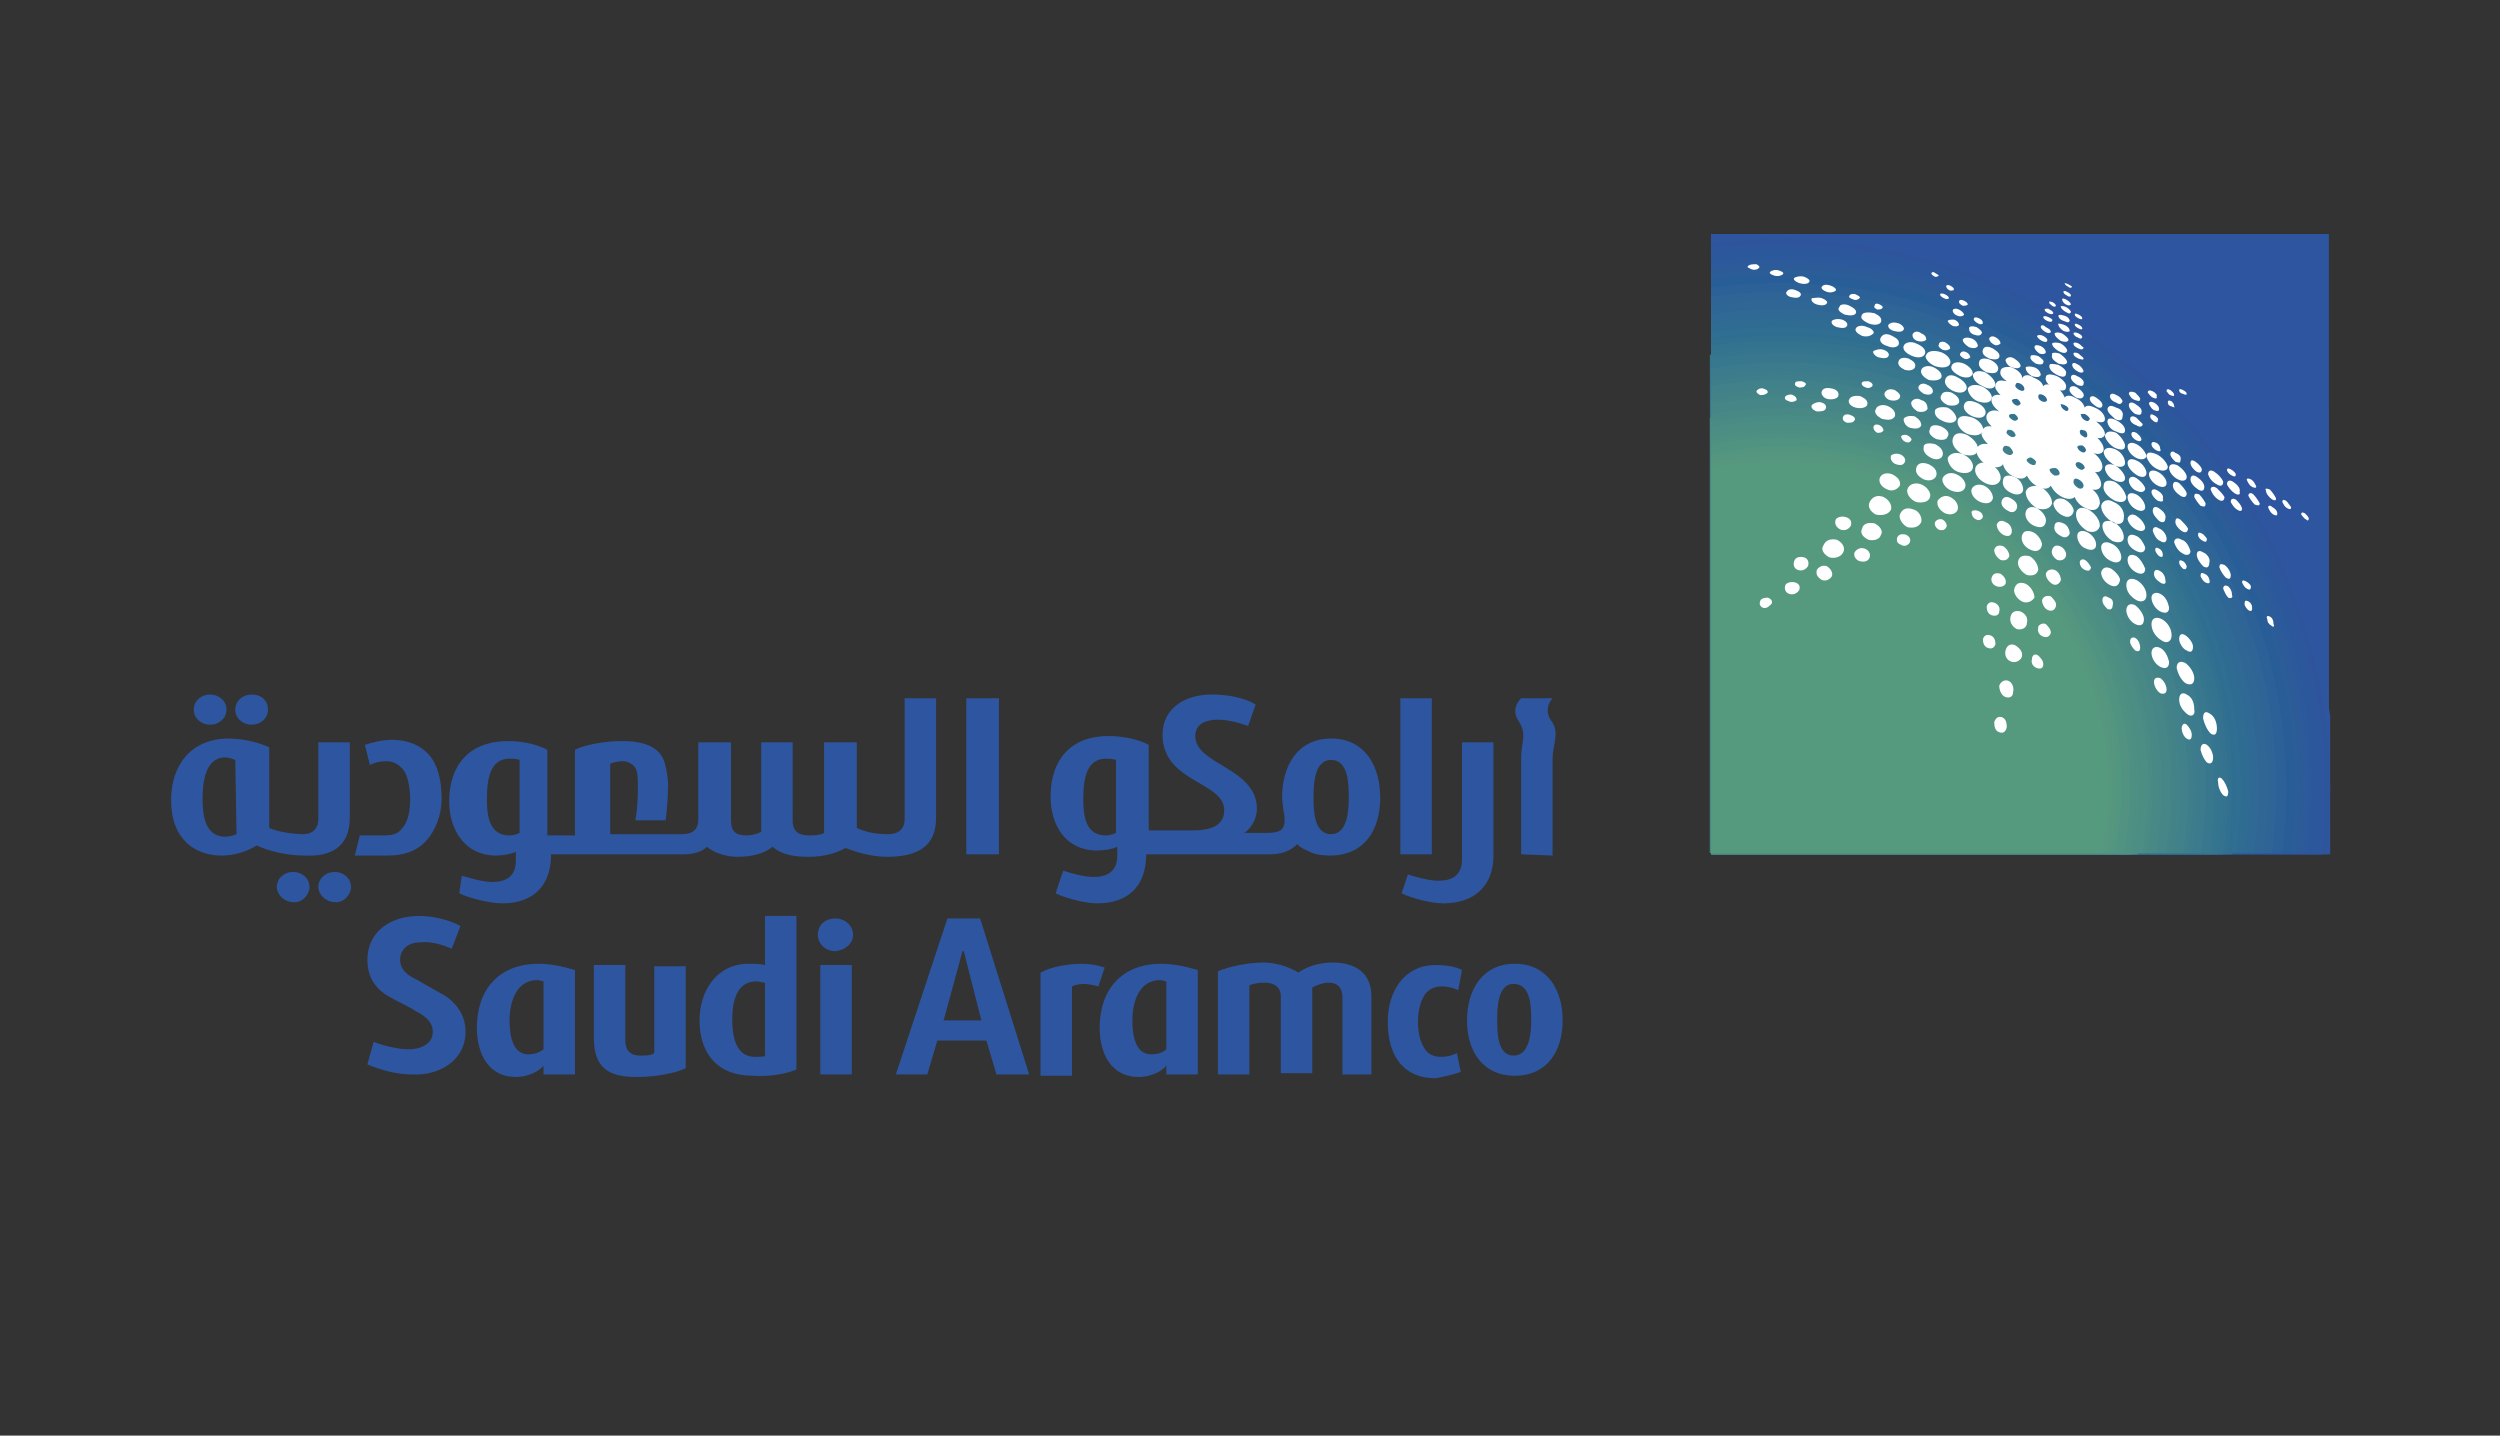 <?xml version="1.0" encoding="utf-8"?>
<!-- Generator: Adobe Illustrator 23.0.5, SVG Export Plug-In . SVG Version: 6.00 Build 0)  -->
<svg version="1.1" id="Layer_1" xmlns="http://www.w3.org/2000/svg" xmlns:xlink="http://www.w3.org/1999/xlink" x="0px" y="0px"
	 viewBox="0 0 198.7 114.1" style="enable-background:new 0 0 198.7 114.1;" xml:space="preserve">
<rect x="0" y="0" width="198.7" height="114.1" fill="#333333" stroke="none"/>
<style type="text/css">
	.st0{fill-rule:evenodd;clip-rule:evenodd;fill:#2E559F;}
	.st1{fill-rule:evenodd;clip-rule:evenodd;fill:#2E559C;}
	.st2{fill-rule:evenodd;clip-rule:evenodd;fill:#2D569C;}
	.st3{fill-rule:evenodd;clip-rule:evenodd;fill:#2D579D;}
	.st4{fill-rule:evenodd;clip-rule:evenodd;fill:#2B589B;}
	.st5{fill-rule:evenodd;clip-rule:evenodd;fill:#2B599B;}
	.st6{fill-rule:evenodd;clip-rule:evenodd;fill:#2C5A9A;}
	.st7{fill-rule:evenodd;clip-rule:evenodd;fill:#2C5B98;}
	.st8{fill-rule:evenodd;clip-rule:evenodd;fill:#2B5D98;}
	.st9{fill-rule:evenodd;clip-rule:evenodd;fill:#285D97;}
	.st10{fill-rule:evenodd;clip-rule:evenodd;fill:#285E97;}
	.st11{fill-rule:evenodd;clip-rule:evenodd;fill:#2B6197;}
	.st12{fill-rule:evenodd;clip-rule:evenodd;fill:#2B6196;}
	.st13{fill-rule:evenodd;clip-rule:evenodd;fill:#2E6497;}
	.st14{fill-rule:evenodd;clip-rule:evenodd;fill:#2F6595;}
	.st15{fill-rule:evenodd;clip-rule:evenodd;fill:#2E6695;}
	.st16{fill-rule:evenodd;clip-rule:evenodd;fill:#2F6694;}
	.st17{fill-rule:evenodd;clip-rule:evenodd;fill:#306995;}
	.st18{fill-rule:evenodd;clip-rule:evenodd;fill:#2E6A93;}
	.st19{fill-rule:evenodd;clip-rule:evenodd;fill:#2F6B92;}
	.st20{fill-rule:evenodd;clip-rule:evenodd;fill:#2F6C92;}
	.st21{fill-rule:evenodd;clip-rule:evenodd;fill:#306E93;}
	.st22{fill-rule:evenodd;clip-rule:evenodd;fill:#306E91;}
	.st23{fill-rule:evenodd;clip-rule:evenodd;fill:#327090;}
	.st24{fill-rule:evenodd;clip-rule:evenodd;fill:#34728F;}
	.st25{fill-rule:evenodd;clip-rule:evenodd;fill:#35748F;}
	.st26{fill-rule:evenodd;clip-rule:evenodd;fill:#35758E;}
	.st27{fill-rule:evenodd;clip-rule:evenodd;fill:#38778E;}
	.st28{fill-rule:evenodd;clip-rule:evenodd;fill:#38788E;}
	.st29{fill-rule:evenodd;clip-rule:evenodd;fill:#3C7B8E;}
	.st30{fill-rule:evenodd;clip-rule:evenodd;fill:#3C7B8D;}
	.st31{fill-rule:evenodd;clip-rule:evenodd;fill:#3D7D8B;}
	.st32{fill-rule:evenodd;clip-rule:evenodd;fill:#3E7E8B;}
	.st33{fill-rule:evenodd;clip-rule:evenodd;fill:#41818B;}
	.st34{fill-rule:evenodd;clip-rule:evenodd;fill:#418189;}
	.st35{fill-rule:evenodd;clip-rule:evenodd;fill:#438388;}
	.st36{fill-rule:evenodd;clip-rule:evenodd;fill:#438486;}
	.st37{fill-rule:evenodd;clip-rule:evenodd;fill:#478688;}
	.st38{fill-rule:evenodd;clip-rule:evenodd;fill:#478686;}
	.st39{fill-rule:evenodd;clip-rule:evenodd;fill:#488987;}
	.st40{fill-rule:evenodd;clip-rule:evenodd;fill:#498984;}
	.st41{fill-rule:evenodd;clip-rule:evenodd;fill:#498B85;}
	.st42{fill-rule:evenodd;clip-rule:evenodd;fill:#4C8D85;}
	.st43{fill-rule:evenodd;clip-rule:evenodd;fill:#4D8E83;}
	.st44{fill-rule:evenodd;clip-rule:evenodd;fill:#4D8F83;}
	.st45{fill-rule:evenodd;clip-rule:evenodd;fill:#4E9182;}
	.st46{fill-rule:evenodd;clip-rule:evenodd;fill:#519281;}
	.st47{fill-rule:evenodd;clip-rule:evenodd;fill:#519381;}
	.st48{fill-rule:evenodd;clip-rule:evenodd;fill:#529681;}
	.st49{fill-rule:evenodd;clip-rule:evenodd;fill:#54967E;}
	.st50{fill-rule:evenodd;clip-rule:evenodd;fill:#55977F;}
	.st51{fill-rule:evenodd;clip-rule:evenodd;fill:#55997E;}
	.st52{fill-rule:evenodd;clip-rule:evenodd;fill:#FFFFFF;}
</style>
<g>
	<path class="st0" d="M87.8,76.9c-0.6-0.2-1.2-0.3-1.8-0.3c-1,0-2.4,0.2-3.3,0.7v8.2h2.5v-7.1c0.2-0.1,0.6-0.2,0.9-0.2
		c0.4,0,0.8,0.1,1.2,0.2L87.8,76.9L87.8,76.9z M121.7,81.1c0,0.9-0.1,2.8-1.4,2.8c-1.3,0-1.3-1.9-1.3-2.8c0-0.9,0-2.9,1.3-2.9
		C121.7,78.2,121.7,80.1,121.7,81.1z M124.2,81.1c0-2.4-1.2-4.5-3.8-4.5s-3.8,2.1-3.8,4.5s1.2,4.4,3.8,4.4S124.2,83.5,124.2,81.1z
		 M116.1,85.2l-0.3-1.5c-0.4,0.2-0.8,0.3-1.3,0.3c-0.6,0-1.1-0.3-1.3-0.7c-0.4-0.6-0.5-1.5-0.5-2.1s0.1-1.3,0.4-1.9
		c0.3-0.6,0.8-0.9,1.5-0.9c0.4,0,0.9,0.1,1.3,0.3l0.3-1.6c-0.5-0.3-1.4-0.4-2.1-0.4c-2.5,0-3.8,2.1-3.8,4.5c0,2.8,1.3,4.5,3.8,4.5
		C114.7,85.6,115.5,85.4,116.1,85.2z M109,85.4v-6.2c0-1.9-1.3-2.7-3.1-2.7c-1,0-2,0.3-2.7,0.8c-0.8-0.5-1.9-0.8-2.8-0.8
		c-1.1,0-2.7,0.3-3.6,0.7v8.2h2.5v-7.1c0.3-0.1,0.7-0.2,1.2-0.2c0.7,0,1.3,0.3,1.3,1.1v6.1h2.5v-6.8c0.3-0.2,0.9-0.4,1.3-0.4
		c0.7,0,1.1,0.4,1.1,1.2v6.1H109L109,85.4z M95.2,85.4v-8.3c-1-0.3-2-0.5-2.9-0.5c-3.1,0-4.9,2-4.9,5.1c0,2,0.9,3.9,3.1,3.9
		c0.9,0,1.8-0.4,2.2-0.9v0.7L95.2,85.4L95.2,85.4z M81.8,85.4l-3.9-12.4h-2.6l-4.1,12.4h2.5l0.8-2.7h3.9l0.8,2.7H81.8L81.8,85.4z
		 M67.8,74.3c0-0.7-0.6-1.3-1.4-1.3c-0.8,0-1.4,0.5-1.4,1.3c0,0.7,0.6,1.3,1.4,1.3C67.2,75.5,67.8,75,67.8,74.3z M65.2,85.4h2.5
		v-8.7h-2.5V85.4z M63.3,85V72.8h-2.5v3.9c-0.4-0.1-0.9-0.1-1.3-0.1c-2.5,0-3.9,2.1-3.9,4.5c0,2.7,1.5,4.4,4.2,4.4
		C60.9,85.6,62.4,85.4,63.3,85z M54.5,84.9v-8.1H52v6.9c-0.2,0.2-0.8,0.2-1.1,0.2c-0.8,0-1.2-0.4-1.2-1.2v-6h-2.5v5.8
		c0,2.4,1.2,3.1,3.4,3.1C52.1,85.6,53.7,85.3,54.5,84.9z M45.7,85.4v-8.3c-1-0.3-2-0.5-2.9-0.5c-3.1,0-4.9,2-4.9,5.1
		c0,2,0.9,3.9,3.1,3.9c0.9,0,1.8-0.4,2.2-0.9v0.7L45.7,85.4L45.7,85.4z M37,82c0-1.2-0.6-2.1-1.4-2.7c-0.4-0.3-1.6-0.9-2.4-1.4
		c-0.7-0.3-1.4-0.8-1.4-1.6c0-0.9,0.7-1.4,1.6-1.4c0.9-0.1,1.8,0.2,2.5,0.5l0.7-1.8c-0.9-0.5-2.2-0.8-3.3-0.8
		c-2.2,0-4.1,1.2-4.1,3.5c0,1.5,0.8,2.4,1.7,2.9c0.7,0.4,1.6,0.8,2.2,1.2c0.8,0.4,1.3,0.9,1.3,1.6c0,1-1,1.4-1.9,1.4
		c-1,0-2.4-0.4-2.8-0.6l-0.5,1.8c1.2,0.5,2.4,0.8,3.6,0.8C34.9,85.5,37,84.3,37,82L37,82z M92.7,83.4c-0.3,0.3-0.8,0.4-1.2,0.4
		c-1.3,0-1.5-1.6-1.5-2.7c0-1.4,0.5-3.2,2.2-3.2c0.2,0,0.4,0.1,0.5,0.1V83.4z M78,81.1h-3l1.5-5.5h0.1L78,81.1z M60.9,83.9
		C60.7,84,60.3,84,60,84c-1.6,0-1.8-1.8-1.8-3c0-1.3,0.3-3,1.9-3c0.2,0,0.5,0.1,0.7,0.1V83.9z M43.2,83.4c-0.4,0.3-0.8,0.4-1.2,0.4
		c-1.3,0-1.5-1.6-1.5-2.7c0-1.4,0.5-3.2,2.2-3.2c0.2,0,0.4,0.1,0.5,0.1V83.4z M107.2,63.4c0,1-0.1,2.9-1.4,2.9c-1.4,0-1.4-2-1.4-2.9
		s0-3,1.4-3C107.2,60.4,107.2,62.4,107.2,63.4z M111.3,67.9h2.5V55.5h-2.5V67.9L111.3,67.9z M118.7,68v-9h-2.5v9.3
		c0,1.3-0.8,1.7-1.9,1.7c-0.7,0-1.8-0.3-2.4-0.5l-0.5,1.5c0.8,0.4,2.4,0.8,3.3,0.8C117.2,71.8,118.7,70.4,118.7,68z M109.7,63.4
		c0-2.5-1.2-4.7-3.9-4.7c-2.7,0-3.9,2.2-3.9,4.7c0,0.3,0.1,0.7,0.1,1c0.1,0.3,0.1,0.7,0.1,0.8c0,0.7-0.3,1-1.4,1h-1.8
		c0.6-0.4,1-1.2,1-1.9c0-3.3-4.9-3.5-4.9-5.8c0-1,0.9-1.3,1.8-1.3c0.7,0,1.6,0.2,2.4,0.5l0.6-1.7c-0.8-0.5-2.1-0.8-3.5-0.8
		c-2,0-3.9,1-3.9,3.2c0,3.8,4.9,3.7,4.9,6c0,1-0.7,1.6-2.5,1.6h-3.5v-6.8c-0.7-0.4-2-0.7-3.2-0.7c-3,0-4.6,1.9-4.6,4.8
		c0,2.3,1.2,4.3,3.7,4.3c0.5,0,1.2-0.1,1.6-0.3v0.7c0,1.2-0.7,1.7-1.9,1.7c-0.7,0-1.8-0.3-2.4-0.5L83.9,71c0.8,0.4,2.4,0.8,3.3,0.8
		c2.5,0,3.9-1.4,3.9-3.9h9.9c0.9,0,1.6-0.3,2.1-0.8c0.2,0.2,0.5,0.4,0.8,0.5c0.5,0.3,1.1,0.4,1.8,0.4
		C108.5,68,109.7,65.9,109.7,63.4L109.7,63.4z M76.8,67.9h2.6V55.5h-2.6V67.9L76.8,67.9z M74.4,65v-9.5h-2.5v9.6
		c0,0.8-0.5,1.2-1.3,1.2c-1.1,0-1.9-0.2-2.5-0.5V59h-2.6v7.2c-0.3,0.2-0.9,0.2-1.2,0.2c-0.8,0-1.3-0.3-1.3-1.2V59h-2.5v7.1
		c-0.3,0.2-0.8,0.3-1.2,0.3c-0.9,0-1.2-0.4-1.2-1.2V59h-2.6v6.1c0,0.8-0.4,1.2-1.3,1.2h-5.7v-5.6c0.2-0.1,0.7-0.2,1-0.2
		c0.4,0,0.7,0.2,0.9,0.4c0.3,0.3,0.3,1,0.3,1.8c0,1-0.1,2-0.2,2.5h2.4c0.1-0.6,0.2-2,0.2-2.8c0-0.5-0.1-1.1-0.2-1.5
		c-0.3-1.5-1.6-2-3.5-2c-1.3,0-3,0.3-3.7,0.7v6.8h-2.2v-6.8c-0.7-0.4-1.9-0.7-3.1-0.7c-3.1,0-4.7,1.9-4.7,4.8c0,2.3,1.3,4.3,3.7,4.3
		c0.5,0,1.2-0.1,1.6-0.3v0.7c0,1.2-0.7,1.7-1.9,1.7c-0.7,0-1.7-0.3-2.4-0.5L36.5,71c0.8,0.4,2.5,0.8,3.4,0.8c2.5,0,3.9-1.4,3.9-3.9
		h10.6c0.7,0,1.4-0.2,1.8-0.6c0.4,0.4,1.4,0.8,2.4,0.8c1,0,2.1-0.2,2.8-0.8c0.8,0.7,1.9,0.8,2.9,0.8c1.2,0,2.2-0.3,2.9-0.7
		c0.8,0.3,2,0.7,3.3,0.7C72.9,68.1,74.4,67.3,74.4,65L74.4,65z M35.1,63.5c0-1.5-0.3-2.7-1-3.5c-0.7-0.8-1.7-1.2-3-1.2
		c-0.7,0-1.5,0.2-2.1,0.4l0.4,1.6c0.4-0.2,0.8-0.3,1.3-0.3c0.7,0,1.2,0.4,1.5,0.9c0.3,0.6,0.4,1.5,0.4,2.1c0,0.8-0.1,1.8-0.7,2.4
		c-0.3,0.4-0.7,0.5-1.5,0.5h-1.8L28.2,68h2.6c1.2,0,2.3-0.3,3.1-1.2C34.6,66,35.1,64.8,35.1,63.5L35.1,63.5z M18,56.4
		c0-0.7-0.6-1.2-1.3-1.2c-0.7,0-1.3,0.5-1.3,1.2c0,0.7,0.6,1.2,1.3,1.2S18,57.1,18,56.4z M21.3,56.4c0-0.7-0.5-1.2-1.3-1.2
		c-0.7,0-1.3,0.5-1.3,1.2c0,0.7,0.6,1.2,1.3,1.2C20.7,57.6,21.3,57.1,21.3,56.4z M24.6,70.5c0-0.7-0.6-1.2-1.3-1.2
		c-0.7,0-1.3,0.5-1.3,1.2c0,0.6,0.6,1.2,1.3,1.2C24,71.8,24.6,71.1,24.6,70.5z M27.9,70.5c0-0.7-0.6-1.2-1.3-1.2
		c-0.7,0-1.3,0.5-1.3,1.2c0,0.6,0.6,1.2,1.3,1.2C27.3,71.8,27.9,71.1,27.9,70.5z M27.8,65v-6h-2.5v6.1c0,0.8-0.5,1.2-1.2,1.2
		c-0.8,0-2.1-0.2-2.7-0.5v-6.4c-0.6-0.3-1.9-0.7-3.2-0.7c-3.1,0-4.6,2.2-4.6,4.9c0,3.2,2,4.4,4,4.4c1,0,2-0.3,2.8-0.8
		c1.1,0.5,2.5,0.8,3.8,0.8C26.2,68.1,27.8,67.4,27.8,65z M88.7,66.2c-0.2,0.1-0.5,0.2-0.8,0.2c-1.6,0-1.8-1.5-1.8-2.9
		c0-1.7,0.3-3.2,1.8-3.2c0.2,0,0.5,0,0.8,0.1V66.2z M41.3,66.2c-0.2,0.1-0.5,0.2-0.8,0.2c-1.6,0-1.8-1.5-1.8-2.9
		c0-1.7,0.3-3.2,1.8-3.2c0.2,0,0.6,0,0.8,0.1V66.2z M18.8,66.3c-0.3,0.1-0.5,0.2-0.9,0.2c-1.6,0-1.8-1.7-1.8-3
		c0-1.3,0.2-3.3,1.8-3.3c0.3,0,0.5,0.1,0.8,0.2L18.8,66.3L18.8,66.3L18.8,66.3z M120.9,67.9v-7.7c0-1.2,0.5-1.8-0.2-2.9
		c-0.7-1,0.2-1.8,0.2-1.8h2.5c0,0-0.8,0.8-0.1,1.8c0.7,0.9,0.1,1.9,0.1,3v7.7L120.9,67.9L120.9,67.9z M185.1,18.6L185.1,18.6l0,49.2
		H136V18.6H185.1z"/>
	<path class="st0" d="M171,18.6c5.6,3.7,10.3,8.5,14.1,14v35.2H136V18.6H171z"/>
	<path class="st0" d="M136,19c1.8-0.2,3.7-0.3,5.5-0.3c22.4,0,40.8,16.7,43.7,38.2v11H136V19z"/>
	<path class="st1" d="M136,19.3c1.8-0.2,3.7-0.3,5.5-0.3c24.1,0,43.7,19.6,43.7,43.7c0,1.7-0.1,3.5-0.3,5.2H136V19.3z"/>
	<path class="st2" d="M136,19.7c1.8-0.2,3.7-0.3,5.5-0.3c23.9,0,43.3,19.4,43.3,43.3c0,1.8-0.1,3.5-0.3,5.2H136V19.7z"/>
	<path class="st3" d="M136,20c1.8-0.2,3.7-0.4,5.5-0.4c23.7,0,42.9,19.2,42.9,42.9c0,1.8-0.1,3.5-0.3,5.2H136V20z"/>
	<path class="st4" d="M136,20.4c1.8-0.2,3.7-0.4,5.5-0.4c23.6,0,42.6,19.1,42.6,42.6c0,1.8-0.1,3.5-0.3,5.2H136L136,20.4L136,20.4
		L136,20.4z"/>
	<path class="st5" d="M136,20.7c1.8-0.2,3.7-0.4,5.5-0.4c23.3,0,42.2,18.9,42.2,42.2c0,1.8-0.1,3.5-0.3,5.2H136V20.7z"/>
	<path class="st6" d="M136,21.1c1.8-0.2,3.7-0.4,5.5-0.4c23.1,0,41.9,18.8,41.9,41.9c0,1.8-0.1,3.5-0.3,5.2H136V21.1z"/>
	<path class="st7" d="M136,21.4c1.8-0.2,3.7-0.4,5.5-0.4c23,0,41.6,18.6,41.6,41.5c0,1.8-0.1,3.5-0.3,5.2H136V21.4z"/>
	<path class="st8" d="M136,21.8c1.8-0.2,3.7-0.4,5.5-0.4c22.8,0,41.2,18.5,41.2,41.2c0,1.8-0.1,3.5-0.3,5.2H136V21.8z"/>
	<path class="st9" d="M136,22.2c1.8-0.2,3.7-0.4,5.5-0.4c22.6,0,40.9,18.3,40.9,40.8c0,1.8-0.1,3.5-0.3,5.2H136V22.2z"/>
	<path class="st10" d="M136,22.5c1.8-0.3,3.7-0.4,5.5-0.4c22.4,0,40.5,18.1,40.5,40.5c0,1.8-0.1,3.5-0.3,5.2H136V22.5z"/>
	<path class="st11" d="M136,22.9c1.8-0.3,3.7-0.4,5.5-0.4c22.2,0,40.2,18,40.2,40.1c0,1.8-0.1,3.5-0.3,5.2H136L136,22.9L136,22.9z"
		/>
	<path class="st12" d="M136,23.2c1.8-0.3,3.7-0.4,5.5-0.4c22,0,39.8,17.8,39.8,39.8c0,1.8-0.1,3.5-0.3,5.2h-45V23.2z"/>
	<path class="st13" d="M136,23.6c1.8-0.3,3.7-0.4,5.5-0.4c21.8,0,39.4,17.6,39.4,39.4c0,1.8-0.1,3.5-0.3,5.2H136L136,23.6L136,23.6z
		"/>
	<path class="st14" d="M136,23.9c1.8-0.3,3.7-0.4,5.5-0.4c21.6,0,39.1,17.5,39.1,39.1c0,1.8-0.1,3.5-0.3,5.2H136V23.9z"/>
	<path class="st15" d="M136,24.3c1.8-0.3,3.7-0.4,5.5-0.4c21.4,0,38.7,17.4,38.7,38.7c0,1.8-0.1,3.5-0.3,5.2H136V24.3z"/>
	<path class="st16" d="M136,24.7c1.8-0.3,3.7-0.4,5.5-0.4c21.2,0,38.4,17.1,38.4,38.3c0,1.8-0.1,3.5-0.4,5.2H136V24.7z"/>
	<path class="st17" d="M136,25c1.8-0.3,3.7-0.4,5.5-0.4c21,0,38,17,38,38c0,1.8-0.1,3.5-0.4,5.2H136L136,25L136,25z"/>
	<path class="st18" d="M136,25.4c1.8-0.3,3.7-0.4,5.5-0.4c20.8,0,37.7,16.9,37.7,37.6c0,1.8-0.1,3.5-0.4,5.2H136V25.4z"/>
	<path class="st19" d="M136,25.7c1.8-0.3,3.7-0.4,5.5-0.4c20.6,0,37.3,16.7,37.3,37.3c0,1.8-0.1,3.5-0.4,5.2H136V25.7z"/>
	<path class="st20" d="M136,26.1c1.8-0.3,3.7-0.4,5.5-0.4c20.4,0,37,16.5,37,36.9c0,1.8-0.1,3.5-0.4,5.2H136V26.1z"/>
	<path class="st21" d="M136,26.4c1.8-0.3,3.7-0.4,5.5-0.4c20.2,0,36.6,16.4,36.6,36.6c0,1.8-0.1,3.5-0.4,5.2H136V26.4z"/>
	<path class="st22" d="M136,26.8c1.8-0.3,3.7-0.4,5.5-0.4c20,0,36.3,16.3,36.3,36.3c0,1.8-0.1,3.5-0.4,5.2H136V26.8z"/>
	<path class="st23" d="M136,27.1c1.8-0.3,3.7-0.4,5.5-0.4c19.8,0,35.9,16,35.9,35.9c0,1.8-0.1,3.5-0.4,5.2H136V27.1z"/>
	<path class="st24" d="M136,27.5c1.8-0.3,3.7-0.4,5.5-0.4c19.6,0,35.6,15.9,35.6,35.6c0,1.8-0.1,3.5-0.4,5.2H136L136,27.5L136,27.5z
		"/>
	<path class="st25" d="M136,27.9c1.8-0.3,3.7-0.4,5.5-0.4c19.4,0,35.2,15.7,35.2,35.2c0,1.8-0.1,3.5-0.4,5.2H136L136,27.9L136,27.9
		L136,27.9z"/>
	<path class="st26" d="M136,28.2c1.8-0.3,3.7-0.4,5.5-0.4c19.3,0,34.8,15.6,34.8,34.8c0,1.8-0.1,3.5-0.4,5.2h-40V28.2z"/>
	<path class="st27" d="M136,28.5c1.8-0.3,3.7-0.4,5.5-0.4c19.1,0,34.5,15.4,34.5,34.5c0,1.8-0.1,3.5-0.4,5.2H136L136,28.5L136,28.5z
		"/>
	<path class="st28" d="M136,28.9c1.8-0.3,3.7-0.4,5.5-0.4c18.8,0,34.1,15.3,34.1,34.1c0,1.8-0.1,3.5-0.4,5.2H136L136,28.9L136,28.9z
		"/>
	<path class="st29" d="M136,29.3c1.8-0.3,3.7-0.5,5.5-0.5c18.7,0,33.8,15.2,33.8,33.8c0,1.8-0.1,3.5-0.4,5.2H136L136,29.3L136,29.3z
		"/>
	<path class="st30" d="M136,29.6c1.8-0.3,3.7-0.5,5.5-0.5c18.5,0,33.5,15,33.5,33.4c0,1.7-0.1,3.5-0.4,5.2H136V29.6z"/>
	<path class="st31" d="M136,30c1.8-0.3,3.7-0.5,5.5-0.5c18.3,0,33.1,14.8,33.1,33.1c0,1.7-0.1,3.5-0.4,5.2H136V30z"/>
	<path class="st32" d="M136,30.3c1.8-0.3,3.7-0.5,5.5-0.5c18.1,0,32.8,14.7,32.8,32.8c0,1.8-0.1,3.5-0.4,5.2H136V30.3z"/>
	<path class="st33" d="M136,30.7c1.8-0.3,3.7-0.5,5.5-0.5c17.9,0,32.4,14.5,32.4,32.4c0,1.8-0.1,3.5-0.4,5.2H136L136,30.7L136,30.7z
		"/>
	<path class="st34" d="M136,31c1.8-0.3,3.6-0.5,5.5-0.5c17.7,0,32,14.4,32,32c0,1.8-0.1,3.5-0.4,5.2H136L136,31L136,31L136,31z"/>
	<path class="st35" d="M136,31.4c1.8-0.3,3.7-0.5,5.5-0.5c17.5,0,31.7,14.2,31.7,31.7c0,1.8-0.1,3.5-0.4,5.2H136V31.4z"/>
	<path class="st36" d="M136,31.8c1.8-0.3,3.7-0.5,5.5-0.5c17.3,0,31.3,14,31.3,31.3c0,1.8-0.2,3.5-0.4,5.2H136V31.8z"/>
	<path class="st37" d="M136,32.1c1.8-0.3,3.7-0.5,5.5-0.5c17.1,0,31,13.9,31,30.9c0,1.7-0.1,3.5-0.4,5.2H136V32.1z"/>
	<path class="st38" d="M136,32.5c1.8-0.3,3.6-0.5,5.5-0.5c16.9,0,30.6,13.7,30.6,30.6c0,1.8-0.2,3.5-0.4,5.2H136V32.5z"/>
	<path class="st39" d="M136,32.9c1.8-0.3,3.7-0.5,5.5-0.5c16.7,0,30.3,13.5,30.3,30.2c0,1.8-0.2,3.5-0.4,5.2H136L136,32.9L136,32.9z
		"/>
	<path class="st40" d="M136,33.2c1.8-0.3,3.7-0.5,5.5-0.5c16.5,0,29.9,13.4,29.9,29.9c0,1.8-0.2,3.5-0.5,5.2h-35V33.2z"/>
	<path class="st41" d="M136,33.5c1.8-0.3,3.7-0.5,5.5-0.5c16.3,0,29.6,13.3,29.6,29.6c0,1.7-0.2,3.5-0.5,5.2H136V33.5L136,33.5z"/>
	<path class="st42" d="M136,33.9c1.8-0.3,3.7-0.5,5.5-0.5c16.2,0,29.3,13.1,29.3,29.2c0,1.8-0.2,3.5-0.5,5.2H136V33.9z"/>
	<path class="st43" d="M136,34.3c1.8-0.4,3.7-0.5,5.5-0.5c15.9,0,28.9,12.9,28.9,28.9c0,1.8-0.2,3.5-0.5,5.2H136V34.3z"/>
	<path class="st44" d="M136,34.7c1.8-0.4,3.7-0.5,5.5-0.5c15.8,0,28.5,12.8,28.5,28.5c0,1.8-0.2,3.5-0.5,5.2H136L136,34.7L136,34.7z
		"/>
	<path class="st45" d="M136,35c1.8-0.4,3.7-0.5,5.5-0.5c15.6,0,28.2,12.6,28.2,28.2c0,1.8-0.2,3.5-0.5,5.2H136V35z"/>
	<path class="st46" d="M136,35.4c1.8-0.4,3.7-0.6,5.5-0.6c15.3,0,27.8,12.4,27.8,27.8c0,1.8-0.2,3.5-0.5,5.2H136V35.4z"/>
	<path class="st47" d="M136,35.7c1.8-0.4,3.7-0.6,5.5-0.6c15.2,0,27.4,12.3,27.4,27.4c0,1.8-0.2,3.5-0.5,5.2H136L136,35.7L136,35.7z
		"/>
	<path class="st48" d="M136,36.1c1.8-0.4,3.7-0.6,5.5-0.6c15,0,27.1,12.2,27.1,27.1c0,1.8-0.2,3.5-0.5,5.2H136V36.1z"/>
	<path class="st49" d="M136,36.4c1.8-0.4,3.7-0.6,5.5-0.6c14.8,0,26.8,11.9,26.8,26.7c0,1.8-0.2,3.5-0.5,5.2H136V36.4L136,36.4z"/>
	<path class="st50" d="M136,36.8c1.8-0.4,3.7-0.6,5.5-0.6c14.6,0,26.4,11.8,26.4,26.4c0,1.7-0.2,3.5-0.5,5.2H136V36.8z"/>
	<path class="st51" d="M136,37.2c1.8-0.4,3.7-0.6,5.5-0.6c14.4,0,26.1,11.7,26.1,26c0,1.8-0.2,3.5-0.5,5.2H136V37.2z"/>
	<path class="st51" d="M136,37.5c1.8-0.4,3.7-0.6,5.5-0.6c14.2,0,25.7,11.5,25.7,25.7c0,1.8-0.2,3.5-0.5,5.2H136V37.5z"/>
	<path class="st51" d="M136,51c1.7-0.8,3.6-1.2,5.5-1.2c7.1,0,12.9,5.8,12.9,12.8c0,1.9-0.4,3.6-1.1,5.2H136V51z"/>
	<path class="st52" d="M162.2,38.7c0.5,0.3,0.9,0.8,0.9,1.3c-0.1,0.4-0.6,0.6-1.2,0.4c-0.5-0.3-0.9-0.8-0.9-1.3
		C161.1,38.7,161.6,38.5,162.2,38.7z M163.5,29.9c0.4,0.2,0.8,0.6,0.7,0.9c0,0.3-0.4,0.3-0.9,0.1c-0.4-0.2-0.8-0.6-0.7-0.9
		C162.6,29.7,163,29.7,163.5,29.9z M163.6,29c0.4,0.2,0.7,0.5,0.6,0.7c0,0.3-0.3,0.3-0.7,0.1c-0.4-0.2-0.7-0.5-0.6-0.8
		C162.9,28.9,163.2,28.9,163.6,29L163.6,29z M163.7,28.1c0.3,0.2,0.6,0.5,0.6,0.7c-0.1,0.2-0.3,0.2-0.7,0.1
		c-0.3-0.2-0.6-0.4-0.5-0.7C163,28,163.4,28,163.7,28.1z M163.8,27.3c0.3,0.2,0.5,0.4,0.5,0.6c-0.1,0.2-0.3,0.2-0.7,0
		c-0.3-0.2-0.5-0.4-0.5-0.6C163.2,27.2,163.5,27.2,163.8,27.3L163.8,27.3z M163.9,26.5c0.3,0.2,0.5,0.4,0.5,0.5
		c0,0.2-0.3,0.2-0.6,0.1c-0.3-0.2-0.5-0.4-0.5-0.6C163.4,26.4,163.6,26.4,163.9,26.5z M164,25.8c0.3,0.1,0.5,0.3,0.5,0.5
		c0,0.1-0.3,0.1-0.5,0c-0.3-0.2-0.4-0.4-0.4-0.5C163.5,25.7,163.7,25.7,164,25.8L164,25.8z M164.1,25.1c0.3,0.1,0.4,0.3,0.4,0.4
		c-0.1,0.2-0.2,0.1-0.5,0c-0.3-0.1-0.4-0.3-0.4-0.4C163.6,25,163.8,25,164.1,25.1L164.1,25.1z M164.2,24.4c0.2,0.1,0.4,0.3,0.4,0.4
		c-0.1,0.2-0.2,0.1-0.4,0c-0.2-0.1-0.4-0.3-0.4-0.4C163.7,24.3,164,24.3,164.2,24.4z M164.2,23.8c0.2,0.1,0.4,0.3,0.4,0.4
		c-0.1,0.1-0.2,0.1-0.4,0c-0.2-0.1-0.3-0.3-0.3-0.4C163.9,23.7,164,23.7,164.2,23.8z M164.3,23.2c0.2,0.1,0.3,0.2,0.3,0.3
		c0,0.1-0.2,0.1-0.3,0c-0.2-0.1-0.3-0.2-0.3-0.3C164,23.1,164.1,23.1,164.3,23.2L164.3,23.2z M164.4,22.6c0.2,0.1,0.3,0.2,0.3,0.2
		c-0.1,0.1-0.2,0.1-0.3,0c-0.2-0.1-0.3-0.2-0.3-0.3C164.1,22.5,164.2,22.5,164.4,22.6z M161.7,41.8c-0.5-0.2-0.8-0.7-0.7-1.1
		c0.1-0.4,0.5-0.5,0.9-0.3c0.4,0.2,0.8,0.7,0.7,1.1C162.5,41.9,162.2,42,161.7,41.8L161.7,41.8z M161.4,43.7
		c-0.5-0.2-0.8-0.7-0.7-1.1c0.1-0.4,0.4-0.5,0.9-0.3c0.4,0.2,0.7,0.7,0.7,1C162.2,43.8,161.8,43.9,161.4,43.7z M161.1,45.7
		c-0.4-0.2-0.8-0.7-0.7-1.1c0.1-0.4,0.4-0.5,0.9-0.4c0.4,0.2,0.7,0.7,0.7,1.1C161.9,45.7,161.5,45.8,161.1,45.7z M160.7,47.8
		c-0.4-0.2-0.7-0.7-0.6-1c0.1-0.4,0.4-0.6,0.9-0.4c0.4,0.2,0.7,0.7,0.7,1.1C161.5,47.8,161.1,48,160.7,47.8L160.7,47.8z M160.3,50
		c-0.4-0.2-0.6-0.6-0.5-1s0.4-0.5,0.8-0.4c0.4,0.2,0.6,0.5,0.5,0.9C161.1,49.9,160.7,50.1,160.3,50z M159.9,52.6
		c-0.4-0.1-0.6-0.5-0.5-0.9c0.1-0.4,0.4-0.6,0.8-0.4c0.3,0.2,0.6,0.5,0.5,0.9C160.6,52.5,160.2,52.7,159.9,52.6L159.9,52.6z
		 M159.4,55.4c-0.3-0.1-0.5-0.5-0.5-0.9c0.1-0.3,0.4-0.5,0.7-0.4c0.3,0.1,0.5,0.5,0.4,0.9C160,55.4,159.7,55.5,159.4,55.4
		L159.4,55.4z M158.9,58.2c-0.3-0.1-0.4-0.4-0.4-0.8c0.1-0.3,0.3-0.5,0.6-0.4c0.3,0.1,0.4,0.4,0.4,0.8
		C159.4,58.2,159.2,58.3,158.9,58.2z M164.1,39.7c0.4,0.2,0.8,0.7,0.7,1s-0.4,0.5-0.8,0.3c-0.5-0.2-0.8-0.7-0.8-1
		C163.3,39.7,163.6,39.5,164.1,39.7z M166,40.5c0.5,0.3,0.9,0.8,0.9,1.3c-0.1,0.4-0.5,0.6-1,0.4c-0.5-0.3-0.9-0.8-0.9-1.3
		C165,40.4,165.4,40.2,166,40.5z M180.4,38.9c-0.3-0.1-0.4-0.1-0.3,0.1c0,0.2,0.2,0.5,0.5,0.7c0.2,0.1,0.3,0.1,0.3-0.1
		C180.8,39.4,180.6,39.1,180.4,38.9z M178.9,38.1c-0.2-0.1-0.4-0.1-0.3,0.1c0.1,0.2,0.2,0.4,0.4,0.5s0.4,0.1,0.3-0.1
		C179.2,38.4,179.1,38.2,178.9,38.1z M179.1,39.3c-0.2-0.2-0.4-0.1-0.4,0.1c0.1,0.2,0.3,0.5,0.5,0.7c0.3,0.1,0.4,0.1,0.4-0.1
		C179.5,39.8,179.3,39.5,179.1,39.3z M177.5,38.3c-0.3-0.2-0.5-0.1-0.5,0.2c0.1,0.2,0.3,0.5,0.6,0.7c0.3,0.2,0.5,0.1,0.4-0.1
		C178.1,38.8,177.8,38.5,177.5,38.3L177.5,38.3z M173.7,52.7c-0.4-0.2-0.7-0.1-0.7,0.4c0.1,0.4,0.3,0.9,0.7,1.2
		c0.4,0.2,0.7,0.1,0.7-0.4C174.4,53.5,174.1,53,173.7,52.7z M171.8,49.2c-0.4-0.2-0.8-0.1-0.8,0.4c0,0.5,0.3,1,0.8,1.3
		c0.4,0.3,0.8,0.1,0.8-0.4C172.6,49.9,172.2,49.4,171.8,49.2z M169.8,46.1c-0.4-0.2-0.8-0.1-0.8,0.4s0.3,0.9,0.8,1.2
		c0.4,0.2,0.8,0.1,0.8-0.4S170.2,46.3,169.8,46.1z M168.2,33.4c-0.4-0.2-0.7-0.2-0.7,0.1c0,0.3,0.3,0.7,0.7,0.8
		c0.4,0.2,0.7,0.2,0.7-0.1S168.6,33.6,168.2,33.4z M176.2,38.8c-0.3-0.2-0.5-0.1-0.5,0.1c0.1,0.3,0.3,0.6,0.6,0.8
		c0.3,0.2,0.5,0.1,0.5-0.2C176.7,39.3,176.4,39,176.2,38.8L176.2,38.8z M174.6,37.9c-0.3-0.2-0.5-0.1-0.5,0.2c0,0.3,0.3,0.6,0.6,0.8
		c0.3,0.2,0.5,0.1,0.5-0.2C175.2,38.4,174.9,38.1,174.6,37.9z M171.5,37.5c-0.4-0.2-0.7-0.1-0.7,0.2c0,0.3,0.3,0.7,0.7,0.9
		c0.4,0.2,0.7,0.1,0.7-0.2C172.2,38.1,171.9,37.7,171.5,37.5z M173.1,37c-0.4-0.2-0.7-0.1-0.7,0.2c0,0.3,0.3,0.7,0.7,0.9
		c0.4,0.2,0.7,0.1,0.7-0.2C173.8,37.6,173.4,37.2,173.1,37z M171.4,36.1c-0.5-0.2-0.8-0.2-0.8,0.2c0.1,0.3,0.4,0.8,0.9,1
		c0.4,0.2,0.8,0.1,0.8-0.2C172.2,36.7,171.8,36.3,171.4,36.1z M169.8,36.6c-0.4-0.2-0.7-0.1-0.7,0.2c0,0.3,0.3,0.7,0.8,1
		c0.4,0.2,0.7,0.1,0.7-0.2S170.3,36.8,169.8,36.6z M167.8,43.2c-0.4-0.2-0.8-0.1-0.8,0.3c0,0.4,0.3,0.9,0.8,1.1
		c0.4,0.2,0.8,0.1,0.8-0.3C168.6,43.9,168.3,43.4,167.8,43.2z M168,41.5c-0.5-0.2-0.9-0.1-0.9,0.3c0,0.4,0.3,0.9,0.8,1.2
		c0.5,0.2,0.9,0.1,0.9-0.3C168.8,42.2,168.4,41.7,168,41.5z M168,39.9c-0.5-0.3-0.9-0.1-1,0.3c0,0.5,0.4,1,0.9,1.3
		c0.5,0.3,0.9,0.1,0.9-0.3C168.9,40.6,168.5,40.1,168,39.9L168,39.9z M168.1,38.3c-0.5-0.2-0.9-0.1-0.9,0.3
		c-0.1,0.4,0.3,0.9,0.9,1.2c0.5,0.2,0.9,0.1,0.9-0.3C168.9,39.1,168.6,38.6,168.1,38.3z M168.1,37c-0.4-0.2-0.8-0.1-0.8,0.2
		c0,0.3,0.3,0.8,0.8,1c0.5,0.2,0.8,0.1,0.8-0.2S168.5,37.2,168.1,37z M168.1,35.7c-0.5-0.2-0.8-0.1-0.9,0.2c0,0.4,0.4,0.8,0.9,1.1
		c0.4,0.2,0.8,0.1,0.8-0.2C168.9,36.4,168.6,35.9,168.1,35.7z"/>
	<path class="st52" d="M168.2,34.4c-0.5-0.2-0.8-0.1-0.9,0.2c0,0.3,0.4,0.8,0.8,1c0.5,0.2,0.8,0.2,0.8-0.2
		C168.9,35.2,168.6,34.7,168.2,34.4z M165.1,30.8c-0.3-0.2-0.6-0.1-0.6,0.1c-0.1,0.2,0.2,0.5,0.5,0.7c0.3,0.1,0.5,0.1,0.6-0.1
		C165.7,31.3,165.4,31,165.1,30.8z M165.1,29.9c-0.3-0.2-0.5-0.1-0.5,0.1c0,0.2,0.2,0.4,0.5,0.6c0.3,0.1,0.5,0.1,0.5-0.1
		C165.7,30.3,165.4,30,165.1,29.9z M165.2,29c-0.3-0.2-0.5-0.2-0.5,0c0,0.2,0.2,0.4,0.4,0.5c0.3,0.2,0.5,0.1,0.5,0
		C165.6,29.4,165.4,29.1,165.2,29z M165.2,28.1c-0.2-0.1-0.4-0.1-0.4,0c0,0.2,0.2,0.3,0.4,0.4c0.3,0.1,0.4,0.1,0.4,0
		C165.6,28.4,165.4,28.3,165.2,28.1z M165.2,27.3c-0.2-0.1-0.4-0.1-0.4,0c0,0.2,0.2,0.3,0.4,0.4c0.2,0.1,0.4,0.1,0.4-0.1
		C165.5,27.6,165.4,27.4,165.2,27.3z M165.2,26.5c-0.2-0.1-0.4-0.1-0.4,0c0,0.1,0.2,0.3,0.3,0.3c0.2,0.1,0.3,0.2,0.4,0
		C165.5,26.7,165.4,26.6,165.2,26.5z M165.2,25.8c-0.2-0.1-0.3-0.1-0.3,0c0,0.1,0.1,0.2,0.3,0.3c0.2,0.1,0.3,0.1,0.3,0
		C165.5,26,165.4,25.9,165.2,25.8z M165.2,25c-0.2-0.1-0.3-0.1-0.3,0c0,0.1,0.1,0.2,0.3,0.3c0.2,0.1,0.3,0.1,0.3,0
		C165.5,25.2,165.4,25.1,165.2,25z M163.8,42.6c0.3,0.2,0.6,0.1,0.7-0.2c0-0.3-0.2-0.7-0.5-0.8c-0.4-0.2-0.7-0.1-0.7,0.2
		C163.2,42.1,163.4,42.4,163.8,42.6L163.8,42.6z M163.5,44.5c0.3,0.1,0.6,0,0.7-0.3c0.1-0.3-0.2-0.7-0.5-0.8c-0.3-0.1-0.5,0-0.6,0.3
		C163,44,163.2,44.3,163.5,44.5L163.5,44.5z M163.1,46.4c0.3,0.2,0.6,0,0.7-0.3c0-0.3-0.2-0.7-0.5-0.8c-0.3-0.1-0.6,0-0.7,0.3
		C162.6,45.9,162.8,46.2,163.1,46.4z M162.8,48.5c0.3,0.1,0.5,0,0.6-0.3c0.1-0.3-0.2-0.6-0.4-0.8c-0.3-0.1-0.6,0-0.7,0.3
		C162.3,48,162.5,48.4,162.8,48.5z M162.4,50.6c0.3,0.1,0.5,0,0.6-0.3c0-0.3-0.2-0.5-0.4-0.7c-0.2-0.1-0.5,0-0.6,0.2
		c0,0,0,0.1,0,0.1C161.9,50.2,162.1,50.5,162.4,50.6L162.4,50.6z M161.9,53.1c0.3,0.1,0.5,0,0.5-0.3c0-0.3-0.2-0.5-0.4-0.7
		c-0.3-0.2-0.5,0-0.5,0.3C161.4,52.7,161.6,53,161.9,53.1z M169.8,35.3c-0.4-0.2-0.7-0.1-0.7,0.2c0,0.3,0.3,0.7,0.7,0.9
		c0.4,0.2,0.8,0.1,0.8-0.2C170.5,35.9,170.2,35.5,169.8,35.3z M169.8,38c-0.3-0.2-0.6-0.1-0.6,0.2c0,0.3,0.3,0.7,0.6,0.8
		c0.4,0.2,0.7,0.1,0.7-0.2C170.4,38.5,170.1,38.2,169.8,38L169.8,38z M169.8,39.3c-0.4-0.2-0.7-0.1-0.7,0.2c0,0.4,0.3,0.8,0.7,1
		c0.4,0.2,0.7,0.1,0.7-0.2C170.5,40,170.2,39.5,169.8,39.3z M169.8,44.2c-0.4-0.2-0.7-0.1-0.7,0.3s0.3,0.8,0.7,1
		c0.4,0.2,0.7,0.1,0.7-0.3C170.4,44.9,170.1,44.4,169.8,44.2z M176,37.5c-0.3-0.2-0.5-0.1-0.5,0.2c0.1,0.3,0.3,0.6,0.7,0.8
		c0.3,0.2,0.5,0.1,0.5-0.2C176.6,38,176.3,37.7,176,37.5z M171.7,51.5c-0.4-0.2-0.7,0-0.7,0.4c0,0.4,0.3,0.9,0.7,1.1
		c0.4,0.2,0.7,0.1,0.7-0.4C172.3,52.2,172.1,51.7,171.7,51.5z M173.8,55.2c-0.3-0.2-0.6-0.1-0.6,0.4s0.3,0.9,0.7,1.2
		c0.3,0.2,0.6,0,0.5-0.4C174.4,55.8,174.2,55.4,173.8,55.2z M169.7,48.1c-0.4-0.2-0.7,0-0.7,0.4c0,0.4,0.3,0.9,0.7,1.1
		c0.4,0.2,0.7,0.1,0.7-0.4C170.4,48.9,170.1,48.4,169.7,48.1z M167.8,45.2c-0.4-0.2-0.7-0.1-0.8,0.3c0,0.4,0.3,0.8,0.7,1
		c0.4,0.2,0.7,0.1,0.8-0.4C168.5,45.8,168.1,45.4,167.8,45.2z M165.9,42.3c-0.4-0.2-0.8-0.1-0.8,0.3c0,0.4,0.3,0.9,0.7,1
		c0.4,0.2,0.8,0.1,0.8-0.3C166.6,42.9,166.3,42.5,165.9,42.3z M169.8,42.6c-0.4-0.2-0.7-0.1-0.7,0.3s0.3,0.7,0.7,0.9
		c0.4,0.2,0.7,0.1,0.7-0.3C170.4,43.2,170.1,42.7,169.8,42.6z M168.2,32.4c-0.4-0.2-0.6-0.2-0.7,0.1c0,0.3,0.3,0.5,0.6,0.8
		c0.4,0.2,0.6,0.1,0.6-0.2C168.8,32.8,168.6,32.5,168.2,32.4L168.2,32.4z M174.5,36.7c-0.3-0.2-0.4-0.1-0.4,0.1
		c0,0.2,0.2,0.5,0.5,0.7c0.2,0.1,0.4,0.1,0.4-0.2C175,37.2,174.8,36.9,174.5,36.7z M171.6,40.4c-0.3-0.2-0.5-0.1-0.5,0.2
		c0,0.3,0.3,0.6,0.5,0.8c0.3,0.2,0.5,0.1,0.5-0.2C172.2,40.9,171.9,40.6,171.6,40.4z M171.7,47.2c-0.4-0.2-0.7,0-0.7,0.3
		c0,0.4,0.3,0.9,0.7,1.1c0.4,0.2,0.7,0.1,0.7-0.3C172.3,47.8,172.1,47.4,171.7,47.2z M169.8,41c-0.3-0.2-0.6-0.1-0.7,0.2
		c0,0.3,0.3,0.7,0.7,0.9c0.4,0.2,0.7,0.1,0.7-0.2C170.4,41.5,170.1,41.2,169.8,41z M173.4,42.9c-0.3-0.2-0.6-0.1-0.6,0.2
		c0.1,0.3,0.3,0.7,0.7,0.9c0.3,0.2,0.6,0.1,0.6-0.2C174,43.5,173.8,43,173.4,42.9z M175.4,59.2c-0.3-0.2-0.5,0-0.5,0.4
		c0.1,0.4,0.3,0.8,0.5,1c0.3,0.2,0.5,0,0.5-0.4C175.9,59.9,175.7,59.4,175.4,59.2z M173.2,38.4c-0.3-0.2-0.5-0.1-0.5,0.2
		c0,0.3,0.3,0.6,0.6,0.8c0.3,0.2,0.5,0.1,0.5-0.2C173.7,38.9,173.4,38.6,173.2,38.4z M166.6,31.6c-0.3-0.2-0.5-0.1-0.5,0.1
		c0,0.2,0.2,0.4,0.5,0.6c0.3,0.2,0.5,0.1,0.5-0.1C167.1,32,166.9,31.8,166.6,31.6z M169.7,32.1c-0.3-0.2-0.5-0.1-0.5,0.1
		c0,0.2,0.2,0.5,0.5,0.7c0.3,0.1,0.5,0.1,0.5-0.1C170.3,32.5,170,32.3,169.7,32.1z M172.9,36c-0.2-0.2-0.4-0.1-0.4,0.1
		c0,0.2,0.2,0.4,0.4,0.6c0.3,0.1,0.4,0.1,0.4-0.1C173.4,36.3,173.2,36.1,172.9,36z M171.6,42c-0.3-0.2-0.5-0.1-0.5,0.2
		c0.1,0.3,0.3,0.7,0.6,0.8c0.3,0.2,0.5,0.1,0.5-0.2C172.2,42.5,171.9,42.1,171.6,42z M173.3,41.3c-0.3-0.2-0.4-0.1-0.4,0.2
		c0,0.2,0.2,0.5,0.5,0.7c0.3,0.2,0.5,0.1,0.5-0.2C173.8,41.8,173.5,41.5,173.3,41.3L173.3,41.3z M175.1,43.9
		c-0.3-0.2-0.5-0.1-0.5,0.2c0,0.3,0.3,0.7,0.5,0.9c0.3,0.2,0.5,0.1,0.5-0.3C175.7,44.4,175.4,44,175.1,43.9z M177.7,39.7
		c-0.2-0.1-0.4-0.1-0.4,0.2c0.1,0.2,0.3,0.5,0.5,0.6c0.3,0.2,0.4,0.1,0.4-0.1C178.1,40.1,177.9,39.9,177.7,39.7z M169.7,31.2
		c-0.3-0.1-0.5-0.1-0.5,0.1c0.1,0.2,0.2,0.4,0.5,0.5c0.3,0.1,0.4,0.1,0.4-0.1C170.1,31.6,169.9,31.4,169.7,31.2z M169.8,33.2
		c-0.3-0.2-0.5-0.1-0.5,0.1c0,0.2,0.2,0.4,0.5,0.5c0.3,0.2,0.5,0.1,0.5-0.1C170.2,33.6,170,33.4,169.8,33.2z M175.6,56.7
		c-0.3-0.2-0.5-0.1-0.5,0.4c0.1,0.4,0.3,0.9,0.6,1.2c0.3,0.2,0.5,0.1,0.5-0.4C176.2,57.4,176,56.9,175.6,56.7L175.6,56.7z
		 M168.2,31.4c-0.3-0.2-0.5-0.1-0.5,0.1c0,0.2,0.2,0.4,0.5,0.5c0.3,0.2,0.4,0.1,0.5-0.1C168.7,31.8,168.5,31.5,168.2,31.4z
		 M171.5,39c-0.3-0.2-0.5-0.1-0.5,0.1c0,0.2,0.2,0.5,0.5,0.7c0.3,0.1,0.5,0.1,0.4-0.2C172,39.4,171.7,39.1,171.5,39z M171.4,35.2
		c-0.2-0.1-0.4-0.1-0.4,0.1c0,0.2,0.2,0.4,0.4,0.5c0.2,0.1,0.4,0.1,0.3-0.1C171.7,35.5,171.6,35.3,171.4,35.2z M171.7,45.4
		c-0.3-0.2-0.5-0.1-0.5,0.2c0,0.3,0.2,0.5,0.5,0.7c0.3,0.2,0.5,0.1,0.4-0.2C172.1,45.8,171.9,45.5,171.7,45.4L171.7,45.4z
		 M173.7,50.5c-0.3-0.2-0.5-0.1-0.5,0.3c0,0.3,0.3,0.8,0.6,0.9c0.3,0.2,0.5,0.1,0.5-0.3C174.3,51.1,174,50.7,173.7,50.5z
		 M169.8,34.4c-0.2-0.1-0.4-0.1-0.4,0.1c0,0.2,0.2,0.4,0.4,0.5c0.2,0.1,0.4,0.1,0.4-0.1C170.1,34.6,169.9,34.5,169.8,34.4z
		 M173.8,57.6c-0.2-0.2-0.4,0-0.4,0.3c0,0.3,0.2,0.7,0.4,0.8c0.3,0.2,0.4,0,0.4-0.3C174.2,58.1,174,57.8,173.8,57.6z M181.7,39.8
		c-0.2-0.1-0.3-0.1-0.3,0.1c0.1,0.2,0.2,0.4,0.4,0.5c0.2,0.1,0.3,0.1,0.3-0.1C182,40.2,181.9,40,181.7,39.8z M174.8,39.3
		c-0.3-0.1-0.4-0.1-0.4,0.2c0.1,0.2,0.3,0.5,0.5,0.7c0.3,0.1,0.4,0.1,0.4-0.2C175.2,39.8,175,39.5,174.8,39.3z M171.2,32
		c-0.2-0.1-0.4-0.1-0.4,0.1c0.1,0.2,0.2,0.4,0.4,0.5c0.3,0.1,0.4,0.1,0.4-0.1C171.6,32.3,171.4,32.1,171.2,32z M180.6,40.3
		c-0.2-0.2-0.4-0.1-0.3,0.1c0.1,0.2,0.2,0.4,0.4,0.5c0.2,0.1,0.3,0.1,0.3-0.1C181,40.6,180.8,40.4,180.6,40.3z M176.8,44.9
		c-0.3-0.1-0.4-0.1-0.4,0.2c0.1,0.3,0.3,0.6,0.5,0.8c0.3,0.2,0.4,0.1,0.4-0.2C177.3,45.5,177.1,45.1,176.8,44.9z M183.2,40.8
		c-0.2-0.1-0.3-0.1-0.3,0.1c0.1,0.1,0.2,0.3,0.4,0.4c0.1,0.1,0.2,0.1,0.2-0.1C183.5,41.1,183.3,40.9,183.2,40.8z M177.3,37.3
		c-0.2-0.1-0.3-0.1-0.3,0.1c0.1,0.2,0.2,0.3,0.4,0.4c0.2,0.1,0.3,0.1,0.3-0.1C177.7,37.6,177.5,37.4,177.3,37.3z M176.6,61.9
		c-0.2-0.2-0.4-0.1-0.3,0.3c0,0.4,0.2,0.8,0.4,1c0.3,0.2,0.4,0.1,0.4-0.3C177,62.5,176.8,62.1,176.6,61.9L176.6,61.9z M171.7,53.9
		c-0.3-0.1-0.5,0-0.5,0.3c0,0.3,0.2,0.7,0.5,0.9c0.3,0.1,0.5,0,0.5-0.3C172.2,54.5,172,54.1,171.7,53.9z M175,42.4
		c-0.2-0.1-0.3-0.1-0.3,0.1s0.2,0.4,0.4,0.5c0.2,0.1,0.3,0.1,0.3-0.2C175.3,42.7,175.2,42.5,175,42.4z M171.1,31.1
		c-0.2-0.1-0.4-0.1-0.4,0.1c0.1,0.1,0.2,0.3,0.4,0.4c0.2,0.1,0.4,0.1,0.3-0.1C171.5,31.4,171.3,31.2,171.1,31.1z M172.6,31.9
		c-0.2-0.1-0.3-0.1-0.3,0.1s0.2,0.3,0.3,0.3c0.2,0.1,0.3,0.1,0.2,0C172.8,32.1,172.7,32,172.6,31.9z M169.7,50.7
		c-0.2-0.1-0.4,0-0.4,0.3c0,0.2,0.2,0.5,0.4,0.7c0.2,0.1,0.4,0.1,0.4-0.2C170.1,51.1,169.9,50.8,169.7,50.7z M167.6,47.5
		c-0.3-0.2-0.5-0.1-0.5,0.2c0,0.3,0.2,0.5,0.4,0.7c0.2,0.1,0.4,0,0.4-0.2C168,47.8,167.9,47.6,167.6,47.5L167.6,47.5z M165.7,44.5
		c-0.2-0.1-0.4,0-0.4,0.2c0,0.3,0.2,0.5,0.4,0.6c0.3,0.1,0.4,0.1,0.5-0.2C166.1,44.9,165.9,44.6,165.7,44.5z M172.5,31
		c-0.2-0.1-0.3-0.1-0.3,0.1c0.1,0.1,0.2,0.3,0.3,0.3c0.2,0.1,0.3,0.1,0.3,0C172.8,31.2,172.6,31.1,172.5,31z M173.5,31
		c-0.2-0.1-0.3-0.1-0.3,0c0,0.2,0.2,0.3,0.3,0.3c0.2,0.1,0.3,0.1,0.3,0C173.8,31.2,173.7,31.1,173.5,31z M178.5,46.2
		c-0.2-0.1-0.3-0.1-0.3,0.1c0.1,0.2,0.2,0.4,0.4,0.5c0.2,0.1,0.3,0.1,0.3-0.2C178.9,46.5,178.7,46.3,178.5,46.2z M177.1,46.6
		c-0.2-0.1-0.4-0.1-0.4,0.2c0.1,0.2,0.2,0.5,0.4,0.7c0.2,0.1,0.4,0,0.3-0.2C177.4,47,177.3,46.8,177.1,46.6z M175.2,45.6
		c-0.2-0.1-0.3-0.1-0.3,0.2c0.1,0.2,0.2,0.4,0.4,0.5c0.2,0.1,0.4,0.1,0.3-0.2C175.6,46,175.5,45.7,175.2,45.6z M173.5,44.6
		c-0.2-0.1-0.3-0.1-0.3,0.1c0,0.2,0.2,0.4,0.3,0.5c0.2,0.1,0.3,0,0.3-0.2C173.8,45,173.7,44.7,173.5,44.6z M171.6,43.6
		c-0.2-0.1-0.3-0.1-0.3,0.1c0,0.2,0.2,0.4,0.3,0.5c0.2,0.1,0.3,0.1,0.3-0.1C171.9,43.9,171.8,43.7,171.6,43.6z M178.7,47.8
		c-0.2-0.1-0.3-0.1-0.3,0.2c0,0.2,0.2,0.4,0.3,0.5c0.2,0.1,0.3,0.1,0.3-0.2C179,48.1,178.9,47.9,178.7,47.8z M180.4,49
		c-0.2-0.1-0.3,0-0.2,0.2c0,0.2,0.1,0.4,0.3,0.5c0.2,0.2,0.3,0.1,0.2-0.1C180.7,49.3,180.6,49.1,180.4,49z M171.2,33
		c-0.2-0.1-0.3-0.1-0.3,0.1c0,0.2,0.2,0.3,0.3,0.4c0.2,0.1,0.3,0.1,0.3-0.1C171.6,33.3,171.4,33.1,171.2,33z M160.1,37.9
		c-0.5-0.2-0.9-0.1-0.9,0.3c-0.1,0.4,0.2,0.8,0.7,1c0.4,0.2,0.9,0.1,0.9-0.3C160.8,38.6,160.6,38.1,160.1,37.9z M158.2,36.9
		c-0.5-0.3-1.1-0.1-1.2,0.3c-0.1,0.4,0.2,0.9,0.8,1.2c0.6,0.3,1.1,0.1,1.2-0.3C159.1,37.7,158.7,37.1,158.2,36.9z M143.4,22
		c0.3,0.1,0.5,0.3,0.4,0.4c-0.1,0.2-0.5,0.2-0.8,0.1c-0.3-0.1-0.5-0.3-0.4-0.4C142.7,22,143.1,21.9,143.4,22z M145.5,22.7
		c0.3,0.1,0.5,0.3,0.4,0.4c-0.1,0.1-0.4,0.2-0.7,0.1c-0.3-0.1-0.5-0.3-0.4-0.4C144.9,22.6,145.2,22.6,145.5,22.7z M144.8,23.7
		c0.3,0.1,0.5,0.3,0.4,0.4c-0.1,0.2-0.5,0.2-0.8,0.1c-0.3-0.1-0.5-0.3-0.4-0.5C144.2,23.7,144.5,23.6,144.8,23.7z M147,24.3
		c0.4,0.2,0.6,0.4,0.5,0.6c-0.1,0.2-0.5,0.2-0.9,0.1c-0.4-0.2-0.6-0.4-0.4-0.6C146.2,24.2,146.6,24.1,147,24.3L147,24.3z
		 M146.7,41.1c0.4,0.1,0.5,0.4,0.4,0.7c-0.2,0.3-0.5,0.4-0.8,0.3c-0.4-0.2-0.5-0.5-0.4-0.8C146,41.1,146.4,41,146.7,41.1L146.7,41.1
		z M149.7,39.5c0.4,0.2,0.7,0.6,0.6,1c-0.2,0.4-0.7,0.5-1.2,0.4c-0.4-0.2-0.7-0.6-0.5-1S149.2,39.3,149.7,39.5z M152.7,38.5
		c0.5,0.2,0.8,0.7,0.7,1c-0.1,0.4-0.6,0.5-1.1,0.4c-0.5-0.2-0.8-0.7-0.7-1C151.7,38.5,152.2,38.3,152.7,38.5z M158.2,28.6
		c0.4,0.2,0.7,0.5,0.6,0.8c-0.1,0.3-0.4,0.3-0.9,0.2c-0.4-0.2-0.7-0.5-0.6-0.8C157.3,28.5,157.7,28.4,158.2,28.6z M148.4,26
		c0.4,0.1,0.6,0.4,0.5,0.5c-0.2,0.2-0.5,0.3-0.9,0.2c-0.4-0.2-0.6-0.4-0.5-0.6C147.6,25.9,148,25.8,148.4,26z M150.4,26.7
		c0.4,0.2,0.6,0.4,0.5,0.7c-0.1,0.2-0.5,0.3-0.9,0.1c-0.4-0.1-0.7-0.4-0.5-0.7S150,26.5,150.4,26.7z M153.7,29.2
		c0.4,0.2,0.7,0.5,0.6,0.8c-0.1,0.2-0.5,0.3-1,0.2c-0.4-0.2-0.7-0.5-0.6-0.8C152.8,29.1,153.3,29,153.7,29.2z M152.3,27.3
		c0.5,0.2,0.8,0.5,0.7,0.8c-0.1,0.3-0.5,0.4-1,0.2c-0.5-0.2-0.8-0.5-0.7-0.8C151.4,27.2,151.9,27.1,152.3,27.3z M154.3,28
		c0.5,0.2,0.8,0.6,0.7,0.9c-0.1,0.3-0.6,0.4-1.2,0.2c-0.5-0.2-0.9-0.7-0.7-0.9C153.2,27.9,153.7,27.8,154.3,28z M155.6,30
		c0.4,0.2,0.8,0.6,0.7,0.9c-0.1,0.3-0.5,0.4-1,0.2c-0.5-0.2-0.8-0.6-0.7-0.9C154.7,29.8,155.1,29.7,155.6,30z M155.5,37.7
		c0.5,0.2,0.8,0.7,0.7,1c-0.1,0.4-0.6,0.5-1.1,0.3c-0.5-0.2-0.8-0.7-0.7-1C154.6,37.6,155.1,37.5,155.5,37.7z M156,36.1
		c0.5,0.2,0.9,0.7,0.8,1.1c-0.1,0.4-0.6,0.5-1.2,0.3c-0.5-0.2-0.8-0.7-0.8-1.1C155,36,155.5,35.9,156,36.1z M156.4,34.6
		c0.5,0.3,0.9,0.8,0.8,1.2c-0.1,0.4-0.6,0.5-1.2,0.3c-0.6-0.3-0.9-0.8-0.8-1.2C155.3,34.4,155.8,34.3,156.4,34.6L156.4,34.6z
		 M156.8,33.2c0.5,0.2,0.9,0.7,0.8,1c-0.1,0.4-0.6,0.5-1.2,0.3c-0.5-0.2-0.9-0.7-0.8-1.1C155.7,33,156.2,33,156.8,33.2L156.8,33.2z
		 M157.1,32c0.5,0.2,0.8,0.6,0.7,0.9c-0.1,0.3-0.5,0.4-1,0.2c-0.5-0.2-0.8-0.6-0.7-0.9C156.2,31.8,156.6,31.8,157.1,32L157.1,32z
		 M157.5,30.7c0.5,0.2,0.9,0.7,0.8,1c-0.1,0.3-0.5,0.4-1.1,0.2c-0.5-0.2-0.8-0.7-0.8-1C156.5,30.6,157,30.5,157.5,30.7z M157.8,29.6
		c0.5,0.3,0.8,0.7,0.8,1c-0.1,0.3-0.5,0.4-1,0.1c-0.5-0.2-0.8-0.6-0.8-0.9C156.9,29.5,157.3,29.4,157.8,29.6z M161.7,29.2
		c0.3,0.1,0.5,0.4,0.5,0.6c-0.1,0.2-0.3,0.2-0.7,0.1c-0.3-0.2-0.5-0.4-0.5-0.7C161.1,29.1,161.4,29.1,161.7,29.2z M162,28.3
		c0.3,0.2,0.5,0.4,0.4,0.5c0,0.2-0.3,0.2-0.6,0.1c-0.3-0.2-0.5-0.4-0.4-0.6C161.4,28.2,161.7,28.2,162,28.3z M162.2,27.5
		c0.2,0.1,0.4,0.3,0.4,0.5c0,0.1-0.2,0.2-0.5,0.1c-0.3-0.2-0.4-0.4-0.4-0.5C161.7,27.4,161.9,27.4,162.2,27.5z M162.4,26.7
		c0.2,0.1,0.4,0.3,0.3,0.4c0,0.1-0.2,0.1-0.4,0c-0.2-0.1-0.4-0.3-0.4-0.4C162,26.6,162.2,26.6,162.4,26.7L162.4,26.7z M162.6,26
		c0.2,0.1,0.4,0.2,0.4,0.4c-0.1,0.1-0.2,0.1-0.4,0c-0.2-0.1-0.4-0.3-0.4-0.4C162.2,25.8,162.4,25.8,162.6,26z M162.8,25.2
		c0.2,0.1,0.4,0.2,0.3,0.3c0,0.1-0.2,0.1-0.4,0c-0.2-0.1-0.3-0.2-0.3-0.3C162.4,25.1,162.6,25.1,162.8,25.2L162.8,25.2z M162.9,24.6
		c0.2,0.1,0.3,0.2,0.3,0.3c-0.1,0.1-0.2,0.1-0.4,0c-0.2-0.1-0.3-0.2-0.3-0.3C162.6,24.5,162.8,24.5,162.9,24.6L162.9,24.6z
		 M163.1,24c0.2,0.1,0.3,0.2,0.3,0.3c0,0.1-0.2,0.1-0.3,0c-0.1-0.1-0.3-0.2-0.2-0.3C162.8,23.9,163,24,163.1,24z M159.6,40.6
		c-0.4-0.2-0.6-0.5-0.5-0.8c0.1-0.3,0.4-0.4,0.7-0.2c0.4,0.2,0.6,0.5,0.5,0.8C160.2,40.7,159.9,40.8,159.6,40.6z M159.2,42.5
		c-0.3-0.2-0.5-0.5-0.5-0.8c0.1-0.3,0.4-0.4,0.7-0.2c0.3,0.1,0.5,0.4,0.5,0.7C159.9,42.6,159.6,42.7,159.2,42.5L159.2,42.5z
		 M159,44.5c-0.3-0.2-0.5-0.5-0.5-0.8c0.1-0.3,0.3-0.4,0.7-0.3c0.3,0.2,0.5,0.5,0.5,0.8C159.6,44.5,159.3,44.6,159,44.5z
		 M158.7,46.6c-0.3-0.1-0.5-0.4-0.4-0.7c0.1-0.3,0.3-0.4,0.7-0.3c0.3,0.2,0.5,0.5,0.4,0.8C159.3,46.6,159,46.7,158.7,46.6
		L158.7,46.6z M158.3,48.9c-0.3-0.1-0.4-0.4-0.4-0.7c0.1-0.3,0.3-0.4,0.6-0.3c0.3,0.1,0.5,0.4,0.4,0.7
		C158.9,48.9,158.6,49,158.3,48.9z M158,51.5c-0.3-0.1-0.4-0.4-0.4-0.7c0.1-0.3,0.3-0.4,0.6-0.3c0.3,0.1,0.4,0.4,0.4,0.7
		C158.5,51.5,158.3,51.6,158,51.5z M156.1,28.9c0.4,0.2,0.7,0.5,0.7,0.8c-0.1,0.3-0.5,0.4-1,0.2c-0.4-0.2-0.8-0.5-0.7-0.8
		C155.2,28.8,155.6,28.7,156.1,28.9z M155.1,31.2c0.4,0.2,0.7,0.5,0.6,0.8c-0.1,0.2-0.4,0.3-0.9,0.2c-0.4-0.2-0.7-0.5-0.5-0.8
		C154.4,31.1,154.8,31.1,155.1,31.2z M154.8,32.4c0.4,0.2,0.7,0.6,0.7,0.9c-0.1,0.3-0.5,0.4-1,0.2c-0.5-0.2-0.8-0.5-0.7-0.9
		C153.9,32.4,154.3,32.3,154.8,32.4z M153.3,36.9c0.4,0.2,0.7,0.5,0.6,0.9c-0.1,0.3-0.5,0.5-1,0.3c-0.4-0.2-0.7-0.5-0.6-0.9
		C152.4,36.8,152.8,36.7,153.3,36.9z M149,24.9c0.4,0.2,0.6,0.4,0.5,0.7c-0.1,0.2-0.5,0.3-1,0.1c-0.4-0.2-0.7-0.4-0.5-0.7
		C148.1,24.8,148.6,24.8,149,24.9L149,24.9z M149,41.6c0.4,0.2,0.7,0.6,0.5,0.9c-0.1,0.4-0.6,0.5-1,0.4c-0.4-0.2-0.7-0.5-0.5-0.9
		C148.1,41.6,148.5,41.5,149,41.6z M146,42.9c0.4,0.2,0.7,0.6,0.5,1s-0.7,0.5-1.1,0.4c-0.4-0.2-0.7-0.6-0.5-0.9
		C145.1,42.9,145.5,42.8,146,42.9z M152.1,40.5c0.4,0.1,0.7,0.6,0.6,1c-0.2,0.4-0.6,0.5-1.1,0.4c-0.4-0.2-0.7-0.7-0.6-1
		C151.2,40.4,151.6,40.3,152.1,40.5z M155,39.5c0.4,0.2,0.7,0.6,0.6,1c-0.1,0.3-0.5,0.5-1,0.3c-0.4-0.2-0.7-0.6-0.6-1
		C154.2,39.5,154.6,39.3,155,39.5z M157.7,38.6c0.4,0.2,0.7,0.6,0.7,1c-0.1,0.4-0.5,0.5-1,0.3c-0.5-0.2-0.8-0.7-0.7-1
		C156.8,38.6,157.2,38.4,157.7,38.6z M153.8,35.3c0.4,0.2,0.7,0.5,0.6,0.9c-0.1,0.3-0.5,0.4-0.9,0.2c-0.4-0.2-0.7-0.5-0.6-0.9
		C152.9,35.2,153.4,35.2,153.8,35.3z M158.4,27.7c0.3,0.2,0.6,0.4,0.5,0.7c-0.1,0.2-0.4,0.2-0.8,0.1c-0.4-0.2-0.6-0.4-0.5-0.7
		C157.7,27.5,158,27.5,158.4,27.7z M150.9,25.7c0.3,0.1,0.5,0.4,0.4,0.5c-0.1,0.2-0.4,0.2-0.8,0.1c-0.3-0.1-0.5-0.3-0.4-0.5
		C150.3,25.6,150.6,25.6,150.9,25.7z M152.7,31.8c0.4,0.1,0.5,0.4,0.5,0.7c-0.1,0.2-0.4,0.3-0.8,0.2c-0.3-0.2-0.5-0.4-0.5-0.7
		C152,31.7,152.4,31.6,152.7,31.8z M150.4,37.7c0.4,0.2,0.7,0.5,0.6,0.9c-0.2,0.3-0.6,0.5-1,0.3c-0.5-0.2-0.7-0.6-0.6-0.9
		C149.5,37.7,149.9,37.5,150.4,37.7z M154.3,33.9c0.4,0.2,0.7,0.5,0.5,0.8c-0.1,0.3-0.5,0.3-0.9,0.2c-0.4-0.2-0.7-0.5-0.5-0.8
		C153.4,33.8,153.8,33.7,154.3,33.9z M150.1,32.3c0.4,0.2,0.6,0.5,0.5,0.8c-0.2,0.3-0.5,0.3-1,0.2c-0.4-0.2-0.7-0.5-0.5-0.8
		C149.2,32.2,149.7,32.1,150.1,32.3z M143.4,44.3c0.3,0.1,0.4,0.4,0.3,0.7c-0.2,0.3-0.5,0.4-0.8,0.3c-0.3-0.1-0.4-0.4-0.3-0.7
		C142.7,44.3,143,44.2,143.4,44.3z M151.7,28.5c0.4,0.2,0.6,0.4,0.5,0.7c-0.1,0.2-0.4,0.3-0.8,0.2c-0.4-0.2-0.6-0.4-0.5-0.7
		C151,28.4,151.4,28.4,151.7,28.5z M160.1,28.5c0.3,0.2,0.5,0.4,0.5,0.6c-0.1,0.2-0.3,0.2-0.7,0.1c-0.3-0.1-0.5-0.4-0.5-0.6
		C159.5,28.4,159.8,28.3,160.1,28.5z M155.3,25.4c0.3,0.1,0.4,0.3,0.4,0.4c0,0.1-0.2,0.2-0.5,0.1c-0.2-0.1-0.4-0.3-0.4-0.4
		C154.9,25.4,155.1,25.4,155.3,25.4L155.3,25.4z M152.7,26.5c0.3,0.1,0.4,0.3,0.4,0.5c-0.1,0.1-0.3,0.2-0.7,0.1
		c-0.3-0.1-0.4-0.3-0.4-0.5C152.1,26.3,152.5,26.3,152.7,26.5z M152.2,33.1c0.3,0.2,0.5,0.4,0.5,0.7c-0.1,0.3-0.5,0.3-0.9,0.2
		c-0.3-0.1-0.5-0.4-0.5-0.7C151.4,33.1,151.8,33,152.2,33.1z M150.6,31c0.3,0.2,0.5,0.4,0.4,0.6c-0.1,0.2-0.4,0.3-0.8,0.2
		c-0.3-0.1-0.5-0.4-0.4-0.6C150,30.9,150.3,30.9,150.6,31z M147.9,31.5c0.4,0.2,0.6,0.4,0.5,0.7c-0.1,0.2-0.5,0.3-0.9,0.2
		c-0.4-0.1-0.7-0.4-0.5-0.7C147.1,31.5,147.5,31.4,147.9,31.5z M146.4,25.4c0.3,0.1,0.5,0.3,0.4,0.5c-0.1,0.2-0.4,0.2-0.8,0.1
		c-0.3-0.1-0.5-0.3-0.4-0.5C145.7,25.4,146,25.3,146.4,25.4L146.4,25.4z M155.7,24.6c0.2,0.1,0.4,0.3,0.4,0.4c0,0.1-0.3,0.2-0.5,0.1
		c-0.3-0.1-0.4-0.3-0.4-0.4C155.2,24.5,155.5,24.5,155.7,24.6z M156.7,26.9c0.3,0.1,0.5,0.4,0.5,0.6c-0.1,0.2-0.4,0.2-0.7,0.1
		c-0.3-0.2-0.5-0.4-0.5-0.6C156.1,26.8,156.4,26.8,156.7,26.9z M157.1,26c0.3,0.2,0.5,0.4,0.4,0.5c-0.1,0.2-0.3,0.2-0.6,0.1
		c-0.3-0.1-0.4-0.3-0.4-0.5C156.5,25.9,156.8,25.9,157.1,26z M153.2,30.6c0.3,0.1,0.5,0.4,0.4,0.6c-0.1,0.2-0.4,0.2-0.7,0.1
		c-0.3-0.2-0.5-0.4-0.4-0.6C152.6,30.5,152.9,30.4,153.2,30.6z M154.6,27.2c0.3,0.2,0.4,0.3,0.4,0.5c-0.1,0.1-0.3,0.2-0.6,0.1
		c-0.2-0.1-0.4-0.3-0.3-0.4C154.1,27.2,154.3,27.1,154.6,27.2z M151,36.1c0.3,0.1,0.5,0.4,0.4,0.6c-0.1,0.3-0.4,0.3-0.7,0.2
		c-0.3-0.1-0.5-0.4-0.4-0.7C150.4,36.1,150.7,36,151,36.1z M156.3,28c0.2,0.1,0.3,0.3,0.3,0.4c-0.1,0.1-0.3,0.2-0.5,0.1
		s-0.4-0.3-0.3-0.4C155.9,27.9,156.1,27.9,156.3,28z M158.6,26.8c0.2,0.1,0.4,0.3,0.4,0.5c-0.1,0.1-0.3,0.2-0.5,0.1
		c-0.2-0.1-0.4-0.3-0.4-0.5C158.2,26.7,158.4,26.7,158.6,26.8z M141.4,21.5c0.3,0.1,0.4,0.2,0.3,0.3c-0.1,0.1-0.4,0.2-0.7,0.1
		c-0.3-0.1-0.4-0.2-0.3-0.3C140.8,21.5,141.1,21.4,141.4,21.5L141.4,21.5z M149.7,27.8c0.3,0.1,0.5,0.3,0.4,0.5
		c-0.1,0.2-0.4,0.2-0.8,0.1c-0.3-0.1-0.5-0.4-0.4-0.5C149.1,27.8,149.4,27.7,149.7,27.8z M142.8,23.1c0.3,0.1,0.4,0.3,0.3,0.4
		c-0.1,0.2-0.4,0.2-0.8,0.1c-0.3-0.1-0.4-0.3-0.3-0.4C142.1,23,142.4,22.9,142.8,23.1z M145.7,30.9c0.3,0.1,0.5,0.3,0.4,0.6
		c-0.1,0.2-0.5,0.3-0.9,0.2c-0.3-0.1-0.5-0.4-0.4-0.6C144.9,30.8,145.3,30.8,145.7,30.9z M139.6,21c0.2,0.1,0.3,0.2,0.2,0.3
		c-0.1,0.1-0.3,0.2-0.6,0.1c-0.2-0.1-0.4-0.2-0.3-0.2C139,21,139.3,21,139.6,21z M147.5,23.4c0.2,0.1,0.4,0.2,0.3,0.3
		c-0.1,0.1-0.3,0.2-0.5,0.1c-0.3-0.1-0.4-0.2-0.3-0.3C147,23.4,147.3,23.3,147.5,23.4z M142.7,46.3c0.3,0.1,0.4,0.3,0.3,0.6
		c-0.2,0.3-0.5,0.4-0.8,0.3c-0.3-0.1-0.4-0.4-0.3-0.7C142,46.3,142.4,46.2,142.7,46.3L142.7,46.3z M140.5,47.5
		c0.3,0.1,0.4,0.3,0.3,0.5c-0.2,0.2-0.4,0.4-0.7,0.3c-0.2-0.1-0.3-0.3-0.2-0.5C139.9,47.6,140.2,47.5,140.5,47.5z M148.2,43.6
		c0.3,0.1,0.5,0.4,0.4,0.7c-0.1,0.3-0.4,0.4-0.8,0.3c-0.3-0.1-0.5-0.4-0.4-0.7c0,0,0,0,0,0C147.6,43.6,147.9,43.5,148.2,43.6
		L148.2,43.6z M145.2,45c0.3,0.2,0.5,0.5,0.4,0.8c-0.2,0.3-0.5,0.4-0.8,0.3c-0.3-0.2-0.5-0.4-0.4-0.8C144.6,45,144.9,44.9,145.2,45z
		 M148.5,30.3c0.3,0.1,0.4,0.3,0.3,0.4c-0.1,0.1-0.3,0.2-0.5,0.1c-0.3-0.1-0.4-0.3-0.3-0.4C148,30.3,148.3,30.3,148.5,30.3z
		 M154.6,23.4c0.2,0.1,0.3,0.2,0.3,0.3c-0.1,0.1-0.2,0.1-0.4,0c-0.2-0.1-0.3-0.2-0.3-0.3C154.2,23.3,154.4,23.3,154.6,23.4
		L154.6,23.4z M151.5,42.5c0.2,0.1,0.4,0.3,0.3,0.6c-0.1,0.2-0.4,0.4-0.7,0.2c-0.3-0.1-0.4-0.3-0.3-0.6
		C150.9,42.5,151.1,42.4,151.5,42.5z M154.4,41.3c0.2,0.1,0.4,0.4,0.3,0.6c-0.1,0.2-0.3,0.3-0.6,0.2c-0.2-0.1-0.4-0.4-0.3-0.6
		C153.9,41.3,154.2,41.2,154.4,41.3z M157.2,40.6c0.3,0.1,0.4,0.3,0.4,0.5c-0.1,0.2-0.3,0.3-0.5,0.2c-0.3-0.1-0.4-0.4-0.4-0.6
		C156.7,40.6,156.9,40.5,157.2,40.6z M149.4,24.2c0.2,0.1,0.3,0.2,0.2,0.3c-0.1,0.1-0.2,0.1-0.4,0.1c-0.2-0.1-0.3-0.2-0.2-0.3
		C149,24.1,149.2,24.1,149.4,24.2L149.4,24.2z M143.2,30.3c0.3,0.1,0.4,0.2,0.3,0.3c-0.1,0.2-0.3,0.2-0.5,0.2
		c-0.3-0.1-0.4-0.2-0.3-0.4C142.7,30.3,143,30.3,143.2,30.3z M144.8,32c0.3,0.1,0.4,0.3,0.3,0.5c-0.1,0.2-0.4,0.2-0.7,0.2
		c-0.3-0.1-0.5-0.3-0.4-0.5C144.2,32,144.6,31.9,144.8,32z M147.1,33c0.3,0.1,0.4,0.3,0.3,0.4c-0.1,0.2-0.3,0.2-0.6,0.2
		c-0.3-0.1-0.4-0.3-0.3-0.5C146.6,32.9,146.9,32.9,147.1,33z M149.4,33.8c0.2,0.1,0.3,0.3,0.3,0.4c-0.1,0.2-0.3,0.2-0.5,0.2
		c-0.2-0.1-0.3-0.3-0.3-0.4C148.9,33.7,149.2,33.7,149.4,33.8z M151.6,34.6c0.2,0.1,0.4,0.3,0.3,0.4c-0.1,0.2-0.3,0.2-0.5,0.1
		c-0.2-0.1-0.3-0.3-0.3-0.4C151.1,34.6,151.4,34.5,151.6,34.6z M156.1,23.9c0.2,0.1,0.3,0.2,0.3,0.3c-0.1,0.1-0.2,0.1-0.4,0.1
		c-0.2-0.1-0.3-0.2-0.3-0.3C155.7,23.8,155.9,23.8,156.1,23.9z M155,22.7c0.2,0.1,0.3,0.2,0.3,0.3c0,0.1-0.2,0.1-0.3,0.1
		c-0.2-0.1-0.3-0.2-0.3-0.3C154.6,22.7,154.8,22.6,155,22.7L155,22.7z M153.8,21.7c0.2,0.1,0.3,0.2,0.3,0.2
		c-0.1,0.1-0.2,0.1-0.3,0.1c-0.2-0.1-0.3-0.2-0.3-0.3C153.6,21.6,153.7,21.6,153.8,21.7z M157.3,25.3c0.2,0.1,0.3,0.2,0.3,0.4
		c-0.1,0.1-0.2,0.1-0.4,0c-0.2-0.1-0.4-0.3-0.3-0.4C156.9,25.2,157.1,25.2,157.3,25.3L157.3,25.3z M142.5,31.4
		c0.2,0.1,0.3,0.2,0.3,0.4c-0.1,0.1-0.4,0.2-0.6,0.1c-0.3-0.1-0.4-0.2-0.3-0.4C142,31.4,142.3,31.3,142.5,31.4z M140.2,30.9
		c0.3,0.1,0.3,0.2,0.3,0.3c-0.2,0.2-0.4,0.2-0.6,0.2c-0.2-0.1-0.3-0.2-0.3-0.3C139.7,30.9,140,30.8,140.2,30.9z"/>
	<path class="st52" d="M159,29.5c-0.1,0.3,0.2,0.6,0.5,0.8c-0.5-0.1-0.8-0.1-0.9,0.3c-0.1,0.2,0.1,0.5,0.4,0.8
		c-0.4-0.1-0.7,0.1-0.7,0.3c-0.1,0.3,0.2,0.7,0.6,1c-0.5-0.2-0.9,0-1,0.3c-0.1,0.3,0.1,0.6,0.4,0.9c-0.4-0.1-0.7,0.1-0.8,0.4
		c-0.1,0.3,0.2,0.7,0.5,1c-0.5-0.1-0.8,0.1-0.9,0.4c-0.1,0.4,0.3,1,0.9,1.3c0.5,0.2,1,0.2,1.2-0.1c0.1,0.4,0.4,0.8,0.9,1
		c0.4,0.2,0.8,0.2,1-0.1c0.2,0.4,0.5,0.7,0.9,0.9c0.4,0.2,0.8,0.2,1-0.1c0.2,0.4,0.5,0.7,0.9,0.9c0.4,0.2,0.8,0.2,1,0
		c0.1,0.3,0.4,0.7,0.9,0.9c0.6,0.3,1,0.1,1.1-0.4c0-0.4-0.2-0.8-0.6-1.1c0.4,0.1,0.7-0.1,0.7-0.4c0-0.3-0.2-0.7-0.5-1
		c0.3,0.1,0.6-0.1,0.6-0.4c0-0.4-0.3-0.8-0.7-1.1c0.4,0.2,0.8,0,0.8-0.3c0-0.3-0.2-0.6-0.5-0.9c0.3,0.1,0.6-0.1,0.6-0.3
		c0-0.3-0.3-0.7-0.7-1c0.4,0.1,0.7,0.1,0.7-0.2c0-0.3-0.3-0.7-0.8-0.9c-0.4-0.2-0.7-0.2-0.8,0c-0.1-0.3-0.3-0.6-0.8-0.8
		c-0.3-0.2-0.7-0.2-0.8,0c-0.1-0.3-0.4-0.7-0.8-0.9c-0.4-0.2-0.8-0.2-0.9,0c-0.1-0.3-0.3-0.5-0.8-0.7c-0.4-0.3-0.8-0.2-0.9,0.1
		c0.1-0.3-0.3-0.7-0.8-0.9C159.5,29.1,159,29.2,159,29.5L159,29.5z M165.2,38.1c0.2,0.1,0.4,0.3,0.4,0.5c0,0.2-0.2,0.3-0.4,0.2
		c-0.2-0.1-0.4-0.3-0.4-0.5C164.8,38,165,38,165.2,38.1z M163.4,37.2c0.2,0.1,0.3,0.3,0.3,0.4c0,0.2-0.2,0.2-0.4,0.2
		c-0.2-0.1-0.4-0.3-0.4-0.5C163,37.2,163.2,37.2,163.4,37.2L163.4,37.2z M161.5,36.4c0.2,0.1,0.4,0.3,0.3,0.4c0,0.2-0.2,0.2-0.4,0.1
		c-0.2-0.1-0.4-0.3-0.3-0.4C161.2,36.4,161.4,36.3,161.5,36.4z M160,36c-0.1,0.2-0.3,0.2-0.5,0.1c-0.2-0.1-0.4-0.3-0.3-0.5
		c0.1-0.2,0.2-0.2,0.5-0.1C159.8,35.6,160,35.8,160,36z M165.4,36.8c0.2,0.1,0.3,0.3,0.3,0.4c-0.1,0.1-0.2,0.2-0.4,0.1
		c-0.2-0.1-0.4-0.3-0.3-0.5C165.1,36.7,165.2,36.7,165.4,36.8z M159.9,34.2c0.2,0.1,0.3,0.3,0.3,0.4c0,0.1-0.2,0.2-0.4,0.1
		c-0.2-0.1-0.4-0.3-0.3-0.4C159.5,34.2,159.6,34.1,159.9,34.2z M165.5,35.4c0.2,0.1,0.3,0.3,0.3,0.4c-0.1,0.2-0.2,0.2-0.4,0.1
		c-0.2-0.1-0.3-0.3-0.3-0.4C165.2,35.4,165.3,35.4,165.5,35.4z M160.1,32.9c0.2,0.1,0.3,0.3,0.3,0.4c-0.1,0.1-0.2,0.2-0.4,0.1
		c-0.2-0.1-0.4-0.3-0.3-0.4C159.7,32.9,159.9,32.9,160.1,32.9z M165.6,34.2c0.2,0,0.3,0.2,0.3,0.4c0,0.2-0.2,0.2-0.3,0.1
		c-0.2-0.1-0.3-0.2-0.3-0.4C165.3,34.2,165.4,34.1,165.6,34.2z M160.3,31.7c0.2,0.1,0.3,0.3,0.3,0.4c-0.1,0.1-0.2,0.2-0.4,0.1
		c-0.2-0.1-0.3-0.3-0.3-0.4C160,31.7,160.2,31.7,160.3,31.7z M165.7,32.9c0.2,0.1,0.4,0.3,0.4,0.4c-0.1,0.2-0.2,0.2-0.4,0.1
		c-0.2-0.1-0.3-0.3-0.3-0.4C165.3,32.9,165.4,32.9,165.7,32.9z M164.1,32.2c0.2,0.1,0.3,0.2,0.3,0.3c0,0.2-0.2,0.2-0.3,0.1
		c-0.2-0.1-0.3-0.3-0.3-0.4C163.7,32.1,163.9,32.1,164.1,32.2L164.1,32.2z M162.4,31.4c0.2,0.1,0.3,0.3,0.3,0.4
		c0,0.1-0.2,0.2-0.4,0.1c-0.2-0.1-0.3-0.2-0.3-0.4C162,31.3,162.2,31.3,162.4,31.4z M160.6,30.5c0.2,0.1,0.3,0.3,0.3,0.4
		c0,0.2-0.2,0.2-0.4,0.1c-0.2-0.1-0.4-0.3-0.3-0.4C160.2,30.4,160.4,30.4,160.6,30.5z"/>
</g>
</svg>
